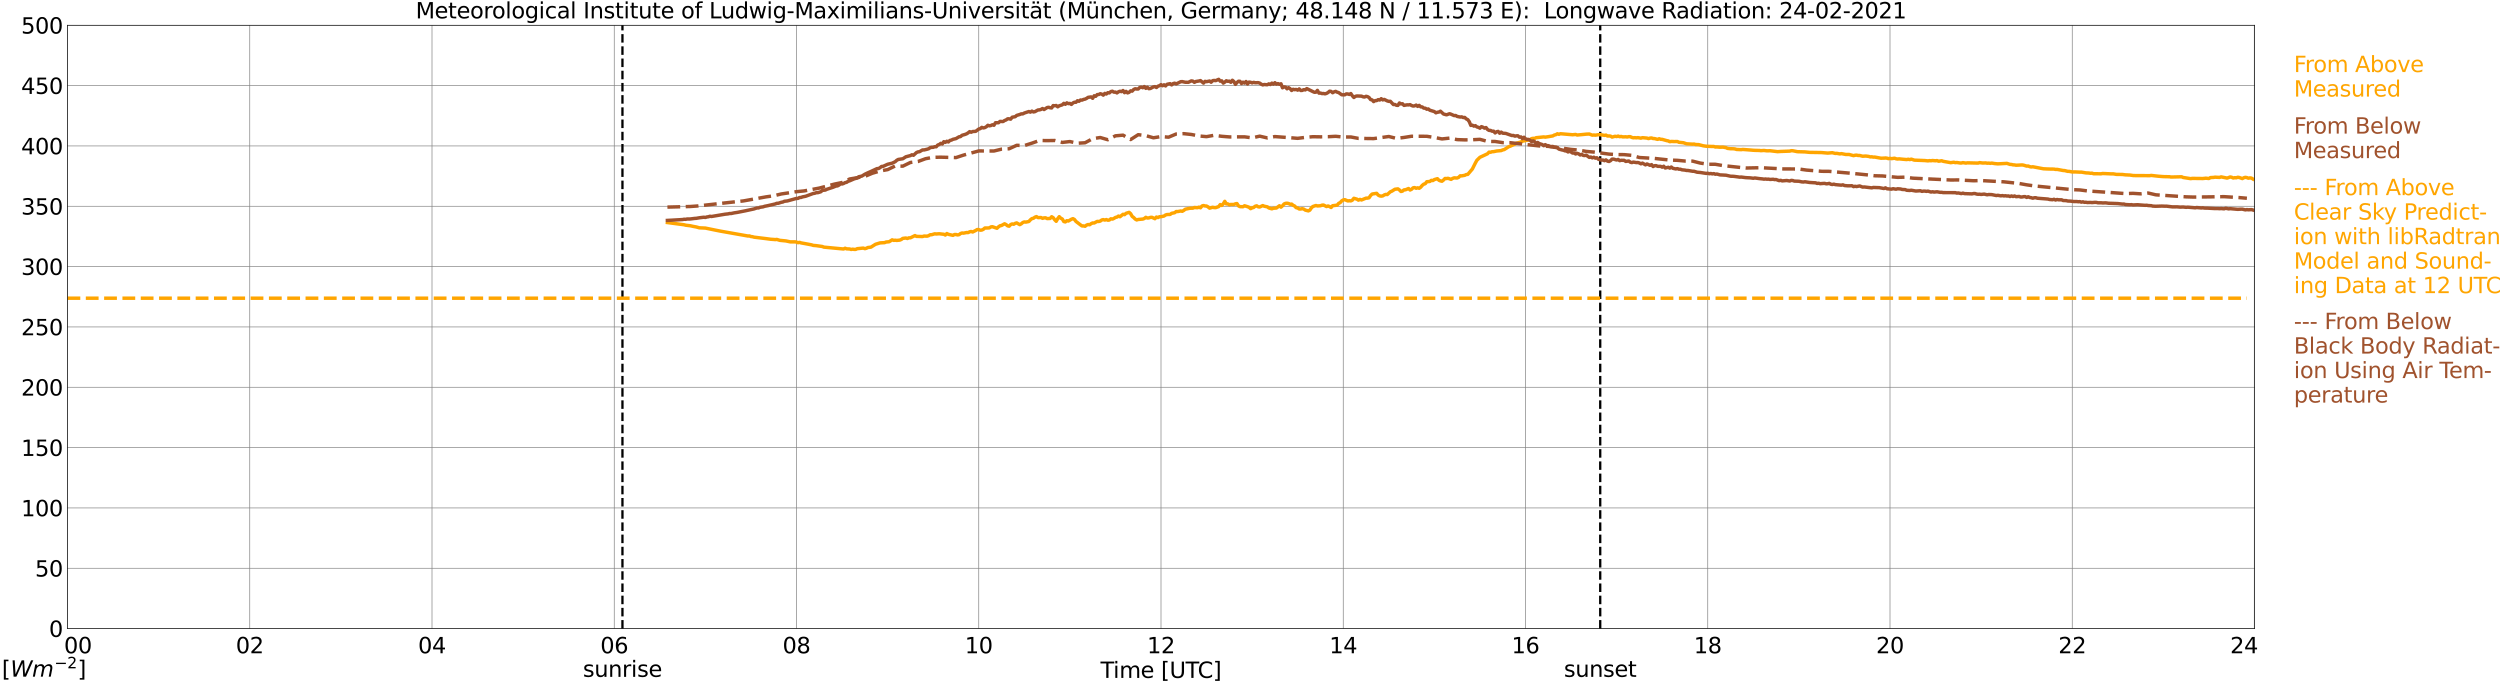 <?xml version="1.0" encoding="utf-8" standalone="no"?>
<!DOCTYPE svg PUBLIC "-//W3C//DTD SVG 1.1//EN"
  "http://www.w3.org/Graphics/SVG/1.1/DTD/svg11.dtd">
<svg xmlns:xlink="http://www.w3.org/1999/xlink" width="1085.4pt" height="296.64pt" viewBox="0 0 1085.4 296.64" xmlns="http://www.w3.org/2000/svg" version="1.1">
 <defs>
  <style type="text/css">*{stroke-linejoin: round; stroke-linecap: butt}</style>
 </defs>
 <g id="figure_1">
  <g id="patch_1">
   <path d="M 0 296.64 
L 1085.4 296.64 
L 1085.4 0 
L 0 0 
z
" style="fill: #ffffff"/>
  </g>
  <g id="axes_1">
   <g id="patch_2">
    <path d="M 29.306 272.909 
L 978.814 272.909 
L 978.814 10.976 
L 29.306 10.976 
z
" style="fill: #ffffff"/>
   </g>
   <g id="patch_3">
    <path d="M 978.814 272.909 
L 978.814 272.909 
L 978.814 10.976 
L 978.814 10.976 
z
" clip-path="url(#peb9724fe37)" style="fill: #d3d3d3; opacity: 0.25; stroke: #d3d3d3; stroke-linejoin: miter"/>
   </g>
   <g id="matplotlib.axis_1">
    <g id="xtick_1">
     <g id="line2d_1">
      <path d="M 29.306 272.909 
L 29.306 10.976 
" clip-path="url(#peb9724fe37)" style="fill: none; stroke: #808080; stroke-width: 0.3; stroke-linecap: square"/>
     </g>
     <g id="line2d_2"/>
     <g id="text_1">
      <!--    00 -->
      <g transform="translate(18.733 283.627) scale(0.095 -0.095)">
       <defs>
        <path id="DejaVuSans-20" transform="scale(0.016)"/>
        <path id="DejaVuSans-30" d="M 2034 4250 
Q 1547 4250 1301 3770 
Q 1056 3291 1056 2328 
Q 1056 1369 1301 889 
Q 1547 409 2034 409 
Q 2525 409 2770 889 
Q 3016 1369 3016 2328 
Q 3016 3291 2770 3770 
Q 2525 4250 2034 4250 
z
M 2034 4750 
Q 2819 4750 3233 4129 
Q 3647 3509 3647 2328 
Q 3647 1150 3233 529 
Q 2819 -91 2034 -91 
Q 1250 -91 836 529 
Q 422 1150 422 2328 
Q 422 3509 836 4129 
Q 1250 4750 2034 4750 
z
" transform="scale(0.016)"/>
       </defs>
       <use xlink:href="#DejaVuSans-20"/>
       <use xlink:href="#DejaVuSans-20" transform="translate(31.787 0)"/>
       <use xlink:href="#DejaVuSans-20" transform="translate(63.574 0)"/>
       <use xlink:href="#DejaVuSans-30" transform="translate(95.361 0)"/>
       <use xlink:href="#DejaVuSans-30" transform="translate(158.984 0)"/>
      </g>
     </g>
    </g>
    <g id="xtick_2">
     <g id="line2d_3">
      <path d="M 108.431 272.909 
L 108.431 10.976 
" clip-path="url(#peb9724fe37)" style="fill: none; stroke: #808080; stroke-width: 0.3; stroke-linecap: square"/>
     </g>
     <g id="line2d_4"/>
     <g id="text_2">
      <!-- 02 -->
      <g transform="translate(102.387 283.627) scale(0.095 -0.095)">
       <defs>
        <path id="DejaVuSans-32" d="M 1228 531 
L 3431 531 
L 3431 0 
L 469 0 
L 469 531 
Q 828 903 1448 1529 
Q 2069 2156 2228 2338 
Q 2531 2678 2651 2914 
Q 2772 3150 2772 3378 
Q 2772 3750 2511 3984 
Q 2250 4219 1831 4219 
Q 1534 4219 1204 4116 
Q 875 4013 500 3803 
L 500 4441 
Q 881 4594 1212 4672 
Q 1544 4750 1819 4750 
Q 2544 4750 2975 4387 
Q 3406 4025 3406 3419 
Q 3406 3131 3298 2873 
Q 3191 2616 2906 2266 
Q 2828 2175 2409 1742 
Q 1991 1309 1228 531 
z
" transform="scale(0.016)"/>
       </defs>
       <use xlink:href="#DejaVuSans-30"/>
       <use xlink:href="#DejaVuSans-32" transform="translate(63.623 0)"/>
      </g>
     </g>
    </g>
    <g id="xtick_3">
     <g id="line2d_5">
      <path d="M 187.557 272.909 
L 187.557 10.976 
" clip-path="url(#peb9724fe37)" style="fill: none; stroke: #808080; stroke-width: 0.3; stroke-linecap: square"/>
     </g>
     <g id="line2d_6"/>
     <g id="text_3">
      <!-- 04 -->
      <g transform="translate(181.513 283.627) scale(0.095 -0.095)">
       <defs>
        <path id="DejaVuSans-34" d="M 2419 4116 
L 825 1625 
L 2419 1625 
L 2419 4116 
z
M 2253 4666 
L 3047 4666 
L 3047 1625 
L 3713 1625 
L 3713 1100 
L 3047 1100 
L 3047 0 
L 2419 0 
L 2419 1100 
L 313 1100 
L 313 1709 
L 2253 4666 
z
" transform="scale(0.016)"/>
       </defs>
       <use xlink:href="#DejaVuSans-30"/>
       <use xlink:href="#DejaVuSans-34" transform="translate(63.623 0)"/>
      </g>
     </g>
    </g>
    <g id="xtick_4">
     <g id="line2d_7">
      <path d="M 266.683 272.909 
L 266.683 10.976 
" clip-path="url(#peb9724fe37)" style="fill: none; stroke: #808080; stroke-width: 0.3; stroke-linecap: square"/>
     </g>
     <g id="line2d_8"/>
     <g id="text_4">
      <!-- 06 -->
      <g transform="translate(260.638 283.627) scale(0.095 -0.095)">
       <defs>
        <path id="DejaVuSans-36" d="M 2113 2584 
Q 1688 2584 1439 2293 
Q 1191 2003 1191 1497 
Q 1191 994 1439 701 
Q 1688 409 2113 409 
Q 2538 409 2786 701 
Q 3034 994 3034 1497 
Q 3034 2003 2786 2293 
Q 2538 2584 2113 2584 
z
M 3366 4563 
L 3366 3988 
Q 3128 4100 2886 4159 
Q 2644 4219 2406 4219 
Q 1781 4219 1451 3797 
Q 1122 3375 1075 2522 
Q 1259 2794 1537 2939 
Q 1816 3084 2150 3084 
Q 2853 3084 3261 2657 
Q 3669 2231 3669 1497 
Q 3669 778 3244 343 
Q 2819 -91 2113 -91 
Q 1303 -91 875 529 
Q 447 1150 447 2328 
Q 447 3434 972 4092 
Q 1497 4750 2381 4750 
Q 2619 4750 2861 4703 
Q 3103 4656 3366 4563 
z
" transform="scale(0.016)"/>
       </defs>
       <use xlink:href="#DejaVuSans-30"/>
       <use xlink:href="#DejaVuSans-36" transform="translate(63.623 0)"/>
      </g>
     </g>
    </g>
    <g id="xtick_5">
     <g id="line2d_9">
      <path d="M 345.808 272.909 
L 345.808 10.976 
" clip-path="url(#peb9724fe37)" style="fill: none; stroke: #808080; stroke-width: 0.3; stroke-linecap: square"/>
     </g>
     <g id="line2d_10"/>
     <g id="text_5">
      <!-- 08 -->
      <g transform="translate(339.764 283.627) scale(0.095 -0.095)">
       <defs>
        <path id="DejaVuSans-38" d="M 2034 2216 
Q 1584 2216 1326 1975 
Q 1069 1734 1069 1313 
Q 1069 891 1326 650 
Q 1584 409 2034 409 
Q 2484 409 2743 651 
Q 3003 894 3003 1313 
Q 3003 1734 2745 1975 
Q 2488 2216 2034 2216 
z
M 1403 2484 
Q 997 2584 770 2862 
Q 544 3141 544 3541 
Q 544 4100 942 4425 
Q 1341 4750 2034 4750 
Q 2731 4750 3128 4425 
Q 3525 4100 3525 3541 
Q 3525 3141 3298 2862 
Q 3072 2584 2669 2484 
Q 3125 2378 3379 2068 
Q 3634 1759 3634 1313 
Q 3634 634 3220 271 
Q 2806 -91 2034 -91 
Q 1263 -91 848 271 
Q 434 634 434 1313 
Q 434 1759 690 2068 
Q 947 2378 1403 2484 
z
M 1172 3481 
Q 1172 3119 1398 2916 
Q 1625 2713 2034 2713 
Q 2441 2713 2670 2916 
Q 2900 3119 2900 3481 
Q 2900 3844 2670 4047 
Q 2441 4250 2034 4250 
Q 1625 4250 1398 4047 
Q 1172 3844 1172 3481 
z
" transform="scale(0.016)"/>
       </defs>
       <use xlink:href="#DejaVuSans-30"/>
       <use xlink:href="#DejaVuSans-38" transform="translate(63.623 0)"/>
      </g>
     </g>
    </g>
    <g id="xtick_6">
     <g id="line2d_11">
      <path d="M 424.934 272.909 
L 424.934 10.976 
" clip-path="url(#peb9724fe37)" style="fill: none; stroke: #808080; stroke-width: 0.3; stroke-linecap: square"/>
     </g>
     <g id="line2d_12"/>
     <g id="text_6">
      <!-- 10 -->
      <g transform="translate(418.89 283.627) scale(0.095 -0.095)">
       <defs>
        <path id="DejaVuSans-31" d="M 794 531 
L 1825 531 
L 1825 4091 
L 703 3866 
L 703 4441 
L 1819 4666 
L 2450 4666 
L 2450 531 
L 3481 531 
L 3481 0 
L 794 0 
L 794 531 
z
" transform="scale(0.016)"/>
       </defs>
       <use xlink:href="#DejaVuSans-31"/>
       <use xlink:href="#DejaVuSans-30" transform="translate(63.623 0)"/>
      </g>
     </g>
    </g>
    <g id="xtick_7">
     <g id="line2d_13">
      <path d="M 504.06 272.909 
L 504.06 10.976 
" clip-path="url(#peb9724fe37)" style="fill: none; stroke: #808080; stroke-width: 0.3; stroke-linecap: square"/>
     </g>
     <g id="line2d_14"/>
     <g id="text_7">
      <!-- 12 -->
      <g transform="translate(498.015 283.627) scale(0.095 -0.095)">
       <use xlink:href="#DejaVuSans-31"/>
       <use xlink:href="#DejaVuSans-32" transform="translate(63.623 0)"/>
      </g>
     </g>
    </g>
    <g id="xtick_8">
     <g id="line2d_15">
      <path d="M 583.185 272.909 
L 583.185 10.976 
" clip-path="url(#peb9724fe37)" style="fill: none; stroke: #808080; stroke-width: 0.3; stroke-linecap: square"/>
     </g>
     <g id="line2d_16"/>
     <g id="text_8">
      <!-- 14 -->
      <g transform="translate(577.141 283.627) scale(0.095 -0.095)">
       <use xlink:href="#DejaVuSans-31"/>
       <use xlink:href="#DejaVuSans-34" transform="translate(63.623 0)"/>
      </g>
     </g>
    </g>
    <g id="xtick_9">
     <g id="line2d_17">
      <path d="M 662.311 272.909 
L 662.311 10.976 
" clip-path="url(#peb9724fe37)" style="fill: none; stroke: #808080; stroke-width: 0.3; stroke-linecap: square"/>
     </g>
     <g id="line2d_18"/>
     <g id="text_9">
      <!-- 16 -->
      <g transform="translate(656.267 283.627) scale(0.095 -0.095)">
       <use xlink:href="#DejaVuSans-31"/>
       <use xlink:href="#DejaVuSans-36" transform="translate(63.623 0)"/>
      </g>
     </g>
    </g>
    <g id="xtick_10">
     <g id="line2d_19">
      <path d="M 741.437 272.909 
L 741.437 10.976 
" clip-path="url(#peb9724fe37)" style="fill: none; stroke: #808080; stroke-width: 0.3; stroke-linecap: square"/>
     </g>
     <g id="line2d_20"/>
     <g id="text_10">
      <!-- 18 -->
      <g transform="translate(735.392 283.627) scale(0.095 -0.095)">
       <use xlink:href="#DejaVuSans-31"/>
       <use xlink:href="#DejaVuSans-38" transform="translate(63.623 0)"/>
      </g>
     </g>
    </g>
    <g id="xtick_11">
     <g id="line2d_21">
      <path d="M 820.562 272.909 
L 820.562 10.976 
" clip-path="url(#peb9724fe37)" style="fill: none; stroke: #808080; stroke-width: 0.3; stroke-linecap: square"/>
     </g>
     <g id="line2d_22"/>
     <g id="text_11">
      <!-- 20 -->
      <g transform="translate(814.518 283.627) scale(0.095 -0.095)">
       <use xlink:href="#DejaVuSans-32"/>
       <use xlink:href="#DejaVuSans-30" transform="translate(63.623 0)"/>
      </g>
     </g>
    </g>
    <g id="xtick_12">
     <g id="line2d_23">
      <path d="M 899.688 272.909 
L 899.688 10.976 
" clip-path="url(#peb9724fe37)" style="fill: none; stroke: #808080; stroke-width: 0.3; stroke-linecap: square"/>
     </g>
     <g id="line2d_24"/>
     <g id="text_12">
      <!-- 22 -->
      <g transform="translate(893.644 283.627) scale(0.095 -0.095)">
       <use xlink:href="#DejaVuSans-32"/>
       <use xlink:href="#DejaVuSans-32" transform="translate(63.623 0)"/>
      </g>
     </g>
    </g>
    <g id="xtick_13">
     <g id="line2d_25">
      <path d="M 978.814 272.909 
L 978.814 10.976 
" clip-path="url(#peb9724fe37)" style="fill: none; stroke: #808080; stroke-width: 0.3; stroke-linecap: square"/>
     </g>
     <g id="line2d_26"/>
     <g id="text_13">
      <!-- 24    -->
      <g transform="translate(968.241 283.627) scale(0.095 -0.095)">
       <use xlink:href="#DejaVuSans-32"/>
       <use xlink:href="#DejaVuSans-34" transform="translate(63.623 0)"/>
       <use xlink:href="#DejaVuSans-20" transform="translate(127.246 0)"/>
       <use xlink:href="#DejaVuSans-20" transform="translate(159.033 0)"/>
       <use xlink:href="#DejaVuSans-20" transform="translate(190.82 0)"/>
      </g>
     </g>
    </g>
    <g id="text_14">
     <!-- Time [UTC] -->
     <g transform="translate(477.806 294.322) scale(0.095 -0.095)">
      <defs>
       <path id="DejaVuSans-54" d="M -19 4666 
L 3928 4666 
L 3928 4134 
L 2272 4134 
L 2272 0 
L 1638 0 
L 1638 4134 
L -19 4134 
L -19 4666 
z
" transform="scale(0.016)"/>
       <path id="DejaVuSans-69" d="M 603 3500 
L 1178 3500 
L 1178 0 
L 603 0 
L 603 3500 
z
M 603 4863 
L 1178 4863 
L 1178 4134 
L 603 4134 
L 603 4863 
z
" transform="scale(0.016)"/>
       <path id="DejaVuSans-6d" d="M 3328 2828 
Q 3544 3216 3844 3400 
Q 4144 3584 4550 3584 
Q 5097 3584 5394 3201 
Q 5691 2819 5691 2113 
L 5691 0 
L 5113 0 
L 5113 2094 
Q 5113 2597 4934 2840 
Q 4756 3084 4391 3084 
Q 3944 3084 3684 2787 
Q 3425 2491 3425 1978 
L 3425 0 
L 2847 0 
L 2847 2094 
Q 2847 2600 2669 2842 
Q 2491 3084 2119 3084 
Q 1678 3084 1418 2786 
Q 1159 2488 1159 1978 
L 1159 0 
L 581 0 
L 581 3500 
L 1159 3500 
L 1159 2956 
Q 1356 3278 1631 3431 
Q 1906 3584 2284 3584 
Q 2666 3584 2933 3390 
Q 3200 3197 3328 2828 
z
" transform="scale(0.016)"/>
       <path id="DejaVuSans-65" d="M 3597 1894 
L 3597 1613 
L 953 1613 
Q 991 1019 1311 708 
Q 1631 397 2203 397 
Q 2534 397 2845 478 
Q 3156 559 3463 722 
L 3463 178 
Q 3153 47 2828 -22 
Q 2503 -91 2169 -91 
Q 1331 -91 842 396 
Q 353 884 353 1716 
Q 353 2575 817 3079 
Q 1281 3584 2069 3584 
Q 2775 3584 3186 3129 
Q 3597 2675 3597 1894 
z
M 3022 2063 
Q 3016 2534 2758 2815 
Q 2500 3097 2075 3097 
Q 1594 3097 1305 2825 
Q 1016 2553 972 2059 
L 3022 2063 
z
" transform="scale(0.016)"/>
       <path id="DejaVuSans-5b" d="M 550 4863 
L 1875 4863 
L 1875 4416 
L 1125 4416 
L 1125 -397 
L 1875 -397 
L 1875 -844 
L 550 -844 
L 550 4863 
z
" transform="scale(0.016)"/>
       <path id="DejaVuSans-55" d="M 556 4666 
L 1191 4666 
L 1191 1831 
Q 1191 1081 1462 751 
Q 1734 422 2344 422 
Q 2950 422 3222 751 
Q 3494 1081 3494 1831 
L 3494 4666 
L 4128 4666 
L 4128 1753 
Q 4128 841 3676 375 
Q 3225 -91 2344 -91 
Q 1459 -91 1007 375 
Q 556 841 556 1753 
L 556 4666 
z
" transform="scale(0.016)"/>
       <path id="DejaVuSans-43" d="M 4122 4306 
L 4122 3641 
Q 3803 3938 3442 4084 
Q 3081 4231 2675 4231 
Q 1875 4231 1450 3742 
Q 1025 3253 1025 2328 
Q 1025 1406 1450 917 
Q 1875 428 2675 428 
Q 3081 428 3442 575 
Q 3803 722 4122 1019 
L 4122 359 
Q 3791 134 3420 21 
Q 3050 -91 2638 -91 
Q 1578 -91 968 557 
Q 359 1206 359 2328 
Q 359 3453 968 4101 
Q 1578 4750 2638 4750 
Q 3056 4750 3426 4639 
Q 3797 4528 4122 4306 
z
" transform="scale(0.016)"/>
       <path id="DejaVuSans-5d" d="M 1947 4863 
L 1947 -844 
L 622 -844 
L 622 -397 
L 1369 -397 
L 1369 4416 
L 622 4416 
L 622 4863 
L 1947 4863 
z
" transform="scale(0.016)"/>
      </defs>
      <use xlink:href="#DejaVuSans-54"/>
      <use xlink:href="#DejaVuSans-69" transform="translate(57.959 0)"/>
      <use xlink:href="#DejaVuSans-6d" transform="translate(85.742 0)"/>
      <use xlink:href="#DejaVuSans-65" transform="translate(183.154 0)"/>
      <use xlink:href="#DejaVuSans-20" transform="translate(244.678 0)"/>
      <use xlink:href="#DejaVuSans-5b" transform="translate(276.465 0)"/>
      <use xlink:href="#DejaVuSans-55" transform="translate(315.479 0)"/>
      <use xlink:href="#DejaVuSans-54" transform="translate(388.672 0)"/>
      <use xlink:href="#DejaVuSans-43" transform="translate(443.881 0)"/>
      <use xlink:href="#DejaVuSans-5d" transform="translate(513.705 0)"/>
     </g>
    </g>
   </g>
   <g id="matplotlib.axis_2">
    <g id="ytick_1">
     <g id="line2d_27">
      <path d="M 29.306 272.909 
L 978.814 272.909 
" clip-path="url(#peb9724fe37)" style="fill: none; stroke: #808080; stroke-width: 0.3; stroke-linecap: square"/>
     </g>
     <g id="line2d_28"/>
     <g id="text_15">
      <!-- 0 -->
      <g transform="translate(21.261 276.518) scale(0.095 -0.095)">
       <use xlink:href="#DejaVuSans-30"/>
      </g>
     </g>
    </g>
    <g id="ytick_2">
     <g id="line2d_29">
      <path d="M 29.306 246.715 
L 978.814 246.715 
" clip-path="url(#peb9724fe37)" style="fill: none; stroke: #808080; stroke-width: 0.3; stroke-linecap: square"/>
     </g>
     <g id="line2d_30"/>
     <g id="text_16">
      <!-- 50 -->
      <g transform="translate(15.217 250.325) scale(0.095 -0.095)">
       <defs>
        <path id="DejaVuSans-35" d="M 691 4666 
L 3169 4666 
L 3169 4134 
L 1269 4134 
L 1269 2991 
Q 1406 3038 1543 3061 
Q 1681 3084 1819 3084 
Q 2600 3084 3056 2656 
Q 3513 2228 3513 1497 
Q 3513 744 3044 326 
Q 2575 -91 1722 -91 
Q 1428 -91 1123 -41 
Q 819 9 494 109 
L 494 744 
Q 775 591 1075 516 
Q 1375 441 1709 441 
Q 2250 441 2565 725 
Q 2881 1009 2881 1497 
Q 2881 1984 2565 2268 
Q 2250 2553 1709 2553 
Q 1456 2553 1204 2497 
Q 953 2441 691 2322 
L 691 4666 
z
" transform="scale(0.016)"/>
       </defs>
       <use xlink:href="#DejaVuSans-35"/>
       <use xlink:href="#DejaVuSans-30" transform="translate(63.623 0)"/>
      </g>
     </g>
    </g>
    <g id="ytick_3">
     <g id="line2d_31">
      <path d="M 29.306 220.522 
L 978.814 220.522 
" clip-path="url(#peb9724fe37)" style="fill: none; stroke: #808080; stroke-width: 0.3; stroke-linecap: square"/>
     </g>
     <g id="line2d_32"/>
     <g id="text_17">
      <!-- 100 -->
      <g transform="translate(9.173 224.131) scale(0.095 -0.095)">
       <use xlink:href="#DejaVuSans-31"/>
       <use xlink:href="#DejaVuSans-30" transform="translate(63.623 0)"/>
       <use xlink:href="#DejaVuSans-30" transform="translate(127.246 0)"/>
      </g>
     </g>
    </g>
    <g id="ytick_4">
     <g id="line2d_33">
      <path d="M 29.306 194.329 
L 978.814 194.329 
" clip-path="url(#peb9724fe37)" style="fill: none; stroke: #808080; stroke-width: 0.3; stroke-linecap: square"/>
     </g>
     <g id="line2d_34"/>
     <g id="text_18">
      <!-- 150 -->
      <g transform="translate(9.173 197.938) scale(0.095 -0.095)">
       <use xlink:href="#DejaVuSans-31"/>
       <use xlink:href="#DejaVuSans-35" transform="translate(63.623 0)"/>
       <use xlink:href="#DejaVuSans-30" transform="translate(127.246 0)"/>
      </g>
     </g>
    </g>
    <g id="ytick_5">
     <g id="line2d_35">
      <path d="M 29.306 168.136 
L 978.814 168.136 
" clip-path="url(#peb9724fe37)" style="fill: none; stroke: #808080; stroke-width: 0.3; stroke-linecap: square"/>
     </g>
     <g id="line2d_36"/>
     <g id="text_19">
      <!-- 200 -->
      <g transform="translate(9.173 171.745) scale(0.095 -0.095)">
       <use xlink:href="#DejaVuSans-32"/>
       <use xlink:href="#DejaVuSans-30" transform="translate(63.623 0)"/>
       <use xlink:href="#DejaVuSans-30" transform="translate(127.246 0)"/>
      </g>
     </g>
    </g>
    <g id="ytick_6">
     <g id="line2d_37">
      <path d="M 29.306 141.942 
L 978.814 141.942 
" clip-path="url(#peb9724fe37)" style="fill: none; stroke: #808080; stroke-width: 0.3; stroke-linecap: square"/>
     </g>
     <g id="line2d_38"/>
     <g id="text_20">
      <!-- 250 -->
      <g transform="translate(9.173 145.551) scale(0.095 -0.095)">
       <use xlink:href="#DejaVuSans-32"/>
       <use xlink:href="#DejaVuSans-35" transform="translate(63.623 0)"/>
       <use xlink:href="#DejaVuSans-30" transform="translate(127.246 0)"/>
      </g>
     </g>
    </g>
    <g id="ytick_7">
     <g id="line2d_39">
      <path d="M 29.306 115.749 
L 978.814 115.749 
" clip-path="url(#peb9724fe37)" style="fill: none; stroke: #808080; stroke-width: 0.3; stroke-linecap: square"/>
     </g>
     <g id="line2d_40"/>
     <g id="text_21">
      <!-- 300 -->
      <g transform="translate(9.173 119.358) scale(0.095 -0.095)">
       <defs>
        <path id="DejaVuSans-33" d="M 2597 2516 
Q 3050 2419 3304 2112 
Q 3559 1806 3559 1356 
Q 3559 666 3084 287 
Q 2609 -91 1734 -91 
Q 1441 -91 1130 -33 
Q 819 25 488 141 
L 488 750 
Q 750 597 1062 519 
Q 1375 441 1716 441 
Q 2309 441 2620 675 
Q 2931 909 2931 1356 
Q 2931 1769 2642 2001 
Q 2353 2234 1838 2234 
L 1294 2234 
L 1294 2753 
L 1863 2753 
Q 2328 2753 2575 2939 
Q 2822 3125 2822 3475 
Q 2822 3834 2567 4026 
Q 2313 4219 1838 4219 
Q 1578 4219 1281 4162 
Q 984 4106 628 3988 
L 628 4550 
Q 988 4650 1302 4700 
Q 1616 4750 1894 4750 
Q 2613 4750 3031 4423 
Q 3450 4097 3450 3541 
Q 3450 3153 3228 2886 
Q 3006 2619 2597 2516 
z
" transform="scale(0.016)"/>
       </defs>
       <use xlink:href="#DejaVuSans-33"/>
       <use xlink:href="#DejaVuSans-30" transform="translate(63.623 0)"/>
       <use xlink:href="#DejaVuSans-30" transform="translate(127.246 0)"/>
      </g>
     </g>
    </g>
    <g id="ytick_8">
     <g id="line2d_41">
      <path d="M 29.306 89.556 
L 978.814 89.556 
" clip-path="url(#peb9724fe37)" style="fill: none; stroke: #808080; stroke-width: 0.3; stroke-linecap: square"/>
     </g>
     <g id="line2d_42"/>
     <g id="text_22">
      <!-- 350 -->
      <g transform="translate(9.173 93.165) scale(0.095 -0.095)">
       <use xlink:href="#DejaVuSans-33"/>
       <use xlink:href="#DejaVuSans-35" transform="translate(63.623 0)"/>
       <use xlink:href="#DejaVuSans-30" transform="translate(127.246 0)"/>
      </g>
     </g>
    </g>
    <g id="ytick_9">
     <g id="line2d_43">
      <path d="M 29.306 63.362 
L 978.814 63.362 
" clip-path="url(#peb9724fe37)" style="fill: none; stroke: #808080; stroke-width: 0.3; stroke-linecap: square"/>
     </g>
     <g id="line2d_44"/>
     <g id="text_23">
      <!-- 400 -->
      <g transform="translate(9.173 66.972) scale(0.095 -0.095)">
       <use xlink:href="#DejaVuSans-34"/>
       <use xlink:href="#DejaVuSans-30" transform="translate(63.623 0)"/>
       <use xlink:href="#DejaVuSans-30" transform="translate(127.246 0)"/>
      </g>
     </g>
    </g>
    <g id="ytick_10">
     <g id="line2d_45">
      <path d="M 29.306 37.169 
L 978.814 37.169 
" clip-path="url(#peb9724fe37)" style="fill: none; stroke: #808080; stroke-width: 0.3; stroke-linecap: square"/>
     </g>
     <g id="line2d_46"/>
     <g id="text_24">
      <!-- 450 -->
      <g transform="translate(9.173 40.778) scale(0.095 -0.095)">
       <use xlink:href="#DejaVuSans-34"/>
       <use xlink:href="#DejaVuSans-35" transform="translate(63.623 0)"/>
       <use xlink:href="#DejaVuSans-30" transform="translate(127.246 0)"/>
      </g>
     </g>
    </g>
    <g id="ytick_11">
     <g id="line2d_47">
      <path d="M 29.306 10.976 
L 978.814 10.976 
" clip-path="url(#peb9724fe37)" style="fill: none; stroke: #808080; stroke-width: 0.3; stroke-linecap: square"/>
     </g>
     <g id="line2d_48"/>
     <g id="text_25">
      <!-- 500 -->
      <g transform="translate(9.173 14.585) scale(0.095 -0.095)">
       <use xlink:href="#DejaVuSans-35"/>
       <use xlink:href="#DejaVuSans-30" transform="translate(63.623 0)"/>
       <use xlink:href="#DejaVuSans-30" transform="translate(127.246 0)"/>
      </g>
     </g>
    </g>
   </g>
   <g id="line2d_49">
    <path d="M 270.243 272.909 
L 270.243 10.976 
" clip-path="url(#peb9724fe37)" style="fill: none; stroke-dasharray: 3.7,1.6; stroke-dashoffset: 0; stroke: #000000"/>
   </g>
   <g id="line2d_50">
    <path d="M 694.753 272.909 
L 694.753 10.976 
" clip-path="url(#peb9724fe37)" style="fill: none; stroke-dasharray: 3.7,1.6; stroke-dashoffset: 0; stroke: #000000"/>
   </g>
   <g id="line2d_51">
    <path d="M 289.761 96.628 
L 297.014 97.586 
L 297.674 97.77 
L 299.652 98.006 
L 300.971 98.294 
L 302.289 98.535 
L 303.608 98.907 
L 306.246 99.022 
L 310.202 99.834 
L 312.839 100.358 
L 324.708 102.464 
L 325.368 102.432 
L 326.027 102.699 
L 326.686 102.762 
L 327.346 102.961 
L 332.621 103.606 
L 334.599 103.873 
L 335.918 103.962 
L 336.577 104.025 
L 337.236 103.941 
L 338.555 104.344 
L 341.193 104.601 
L 343.171 105.02 
L 344.49 105.015 
L 345.149 104.999 
L 345.808 105.109 
L 346.468 105.376 
L 347.127 105.214 
L 347.787 105.455 
L 349.105 105.691 
L 351.083 106.057 
L 352.402 106.319 
L 353.062 106.539 
L 354.38 106.649 
L 357.018 107.021 
L 357.677 107.294 
L 366.249 108.106 
L 366.909 107.77 
L 367.568 108.043 
L 368.887 108.095 
L 369.546 108.31 
L 370.206 108.179 
L 370.865 108.284 
L 371.524 108.268 
L 372.184 107.97 
L 374.821 107.708 
L 375.481 107.964 
L 376.14 107.791 
L 376.799 107.461 
L 378.118 107.309 
L 380.096 106.063 
L 382.074 105.455 
L 384.053 105.345 
L 384.712 105.073 
L 386.031 104.957 
L 387.349 104.124 
L 388.009 104.365 
L 388.668 104.292 
L 389.328 104.381 
L 390.646 104.25 
L 391.306 103.972 
L 391.965 103.496 
L 393.284 103.339 
L 393.943 103.548 
L 394.603 103.26 
L 395.262 103.26 
L 397.24 102.28 
L 397.899 102.626 
L 400.537 102.699 
L 401.196 102.485 
L 402.515 102.532 
L 403.175 102.327 
L 403.834 101.914 
L 404.493 101.908 
L 405.812 101.51 
L 406.471 101.589 
L 407.79 101.489 
L 409.109 101.646 
L 409.768 101.704 
L 410.428 102.045 
L 411.087 101.395 
L 411.746 101.736 
L 413.725 102.181 
L 414.384 101.825 
L 415.043 101.809 
L 415.703 101.997 
L 416.362 101.893 
L 417.022 101.395 
L 417.681 101.159 
L 418.34 101.222 
L 419.659 100.955 
L 420.318 100.986 
L 420.978 100.646 
L 421.637 100.504 
L 422.297 100.724 
L 423.615 100.064 
L 424.275 99.64 
L 424.934 99.692 
L 425.593 99.949 
L 426.253 99.876 
L 426.912 99.572 
L 427.572 99.001 
L 428.89 98.975 
L 429.55 98.938 
L 430.209 98.514 
L 430.869 98.43 
L 432.847 99.111 
L 433.506 98.488 
L 434.165 98.027 
L 434.825 97.89 
L 436.144 97.162 
L 436.803 97.503 
L 437.462 98.053 
L 438.122 98.21 
L 438.781 97.503 
L 439.44 97.22 
L 440.1 97.366 
L 440.759 96.968 
L 441.419 96.78 
L 442.737 97.534 
L 443.397 97.173 
L 444.056 96.607 
L 444.716 96.355 
L 445.375 96.429 
L 446.694 96.167 
L 447.353 95.433 
L 448.012 94.91 
L 448.672 94.763 
L 449.331 94.286 
L 449.991 94.045 
L 450.65 94.485 
L 451.969 94.433 
L 452.628 94.794 
L 453.287 94.59 
L 453.947 94.564 
L 454.606 94.904 
L 455.925 94.852 
L 456.584 94.103 
L 457.244 94.501 
L 457.903 95.402 
L 458.563 96.078 
L 459.222 94.925 
L 459.881 94.071 
L 460.541 94.742 
L 461.2 95.067 
L 461.859 96.177 
L 462.519 96.355 
L 463.178 95.811 
L 463.838 95.963 
L 465.156 95.192 
L 465.816 94.936 
L 466.475 95.276 
L 467.134 96.13 
L 469.113 97.644 
L 469.772 98.11 
L 470.431 98.089 
L 471.091 98.241 
L 471.75 97.728 
L 472.409 97.476 
L 473.069 97.581 
L 473.728 97.11 
L 474.388 96.79 
L 475.047 96.827 
L 476.366 96.12 
L 477.025 96.162 
L 477.685 95.994 
L 478.344 95.512 
L 479.003 95.339 
L 479.663 95.564 
L 480.322 95.323 
L 480.981 95.617 
L 481.641 95.528 
L 482.3 94.988 
L 482.96 95.135 
L 483.619 94.831 
L 484.278 94.401 
L 484.938 94.255 
L 485.597 93.804 
L 486.256 94.098 
L 487.575 93.029 
L 488.235 93.196 
L 488.894 92.61 
L 490.213 92.196 
L 490.872 92.772 
L 491.532 93.935 
L 492.191 94.433 
L 492.85 95.109 
L 493.51 95.491 
L 494.169 95.287 
L 496.147 95.114 
L 496.807 94.873 
L 497.466 94.349 
L 498.125 94.663 
L 498.785 94.611 
L 499.444 94.38 
L 500.103 94.339 
L 501.422 94.957 
L 502.082 94.234 
L 502.741 94.459 
L 503.4 94.092 
L 504.06 94.087 
L 505.379 93.794 
L 506.038 93.338 
L 506.697 93.139 
L 508.016 93.102 
L 508.675 92.615 
L 509.994 92.353 
L 510.654 91.834 
L 511.313 91.855 
L 512.632 91.604 
L 513.291 91.735 
L 513.95 91.352 
L 514.61 90.829 
L 516.588 90.42 
L 517.907 90.378 
L 518.566 90.095 
L 519.885 90.184 
L 520.544 89.949 
L 521.204 90.216 
L 521.863 89.419 
L 522.522 89.231 
L 523.182 89.419 
L 523.841 89.451 
L 524.501 89.849 
L 525.16 90.378 
L 526.479 89.996 
L 527.138 90.137 
L 527.797 90.153 
L 529.116 89.697 
L 529.776 88.817 
L 530.435 89.199 
L 531.094 88.482 
L 531.754 87.413 
L 532.413 88.518 
L 533.073 88.518 
L 533.732 88.932 
L 534.391 88.754 
L 535.71 88.77 
L 536.369 88.487 
L 537.029 88.377 
L 537.688 89.383 
L 538.348 89.713 
L 539.666 89.765 
L 540.326 89.336 
L 541.644 89.739 
L 542.304 90.017 
L 542.963 90.588 
L 543.623 90.242 
L 544.282 90.074 
L 544.941 89.55 
L 545.601 89.362 
L 546.26 89.797 
L 546.919 89.875 
L 548.238 89.252 
L 548.898 89.535 
L 550.216 89.802 
L 550.876 90.284 
L 552.195 90.677 
L 552.854 90.41 
L 554.173 90.326 
L 555.491 89.33 
L 556.151 89.943 
L 556.81 89.362 
L 557.47 88.571 
L 558.129 88.283 
L 558.788 88.225 
L 559.448 88.345 
L 560.107 88.691 
L 560.766 88.592 
L 561.426 89.147 
L 562.085 89.451 
L 562.745 90.184 
L 563.404 90.294 
L 564.063 90.75 
L 564.723 90.745 
L 565.382 90.593 
L 566.042 90.771 
L 566.701 91.216 
L 568.02 91.562 
L 568.679 91.242 
L 569.338 90.258 
L 569.998 89.655 
L 571.317 89.215 
L 571.976 89.414 
L 573.295 89.325 
L 573.954 89.074 
L 574.613 89.016 
L 575.932 89.676 
L 576.592 89.425 
L 577.251 89.692 
L 577.91 90.079 
L 578.57 89.32 
L 580.548 89.068 
L 581.207 88.283 
L 581.867 87.963 
L 582.526 87.203 
L 583.185 86.821 
L 583.845 86.674 
L 585.164 87.24 
L 585.823 87.146 
L 586.482 87.23 
L 587.142 86.905 
L 587.801 86.088 
L 589.12 86.465 
L 589.779 86.9 
L 590.439 86.564 
L 591.098 86.821 
L 592.417 86.287 
L 593.076 86.025 
L 593.736 86.014 
L 594.395 85.862 
L 595.054 84.883 
L 595.714 84.244 
L 597.692 83.935 
L 598.351 84.699 
L 599.011 85.05 
L 599.67 85.155 
L 600.329 85.056 
L 600.989 84.637 
L 601.648 84.396 
L 602.307 84.474 
L 603.626 83.269 
L 604.286 82.997 
L 605.604 82.174 
L 606.923 82.001 
L 607.582 82.468 
L 608.242 83.133 
L 608.901 82.981 
L 609.561 82.426 
L 610.22 82.394 
L 611.539 81.839 
L 612.198 82.494 
L 612.858 82.169 
L 613.517 81.535 
L 614.176 81.43 
L 614.836 81.745 
L 615.495 81.53 
L 616.154 81.75 
L 616.814 81.273 
L 617.473 80.493 
L 618.133 79.948 
L 618.792 79.759 
L 619.451 78.895 
L 620.77 78.795 
L 621.429 78.303 
L 622.089 78.387 
L 622.748 77.962 
L 624.067 77.58 
L 624.726 78.261 
L 625.386 78.539 
L 626.045 78.685 
L 626.705 78.172 
L 627.364 77.486 
L 628.023 77.522 
L 628.683 77.412 
L 630.001 77.873 
L 630.661 77.46 
L 631.32 77.219 
L 632.639 77.287 
L 633.298 76.988 
L 633.958 76.333 
L 634.617 76.349 
L 635.936 76.113 
L 636.595 75.778 
L 637.255 75.71 
L 639.233 73.389 
L 640.552 70.759 
L 641.211 69.575 
L 642.53 68.292 
L 645.827 66.757 
L 646.486 66.05 
L 647.145 66.107 
L 647.805 65.866 
L 648.464 65.845 
L 649.783 65.563 
L 651.761 65.379 
L 652.42 65.086 
L 653.08 64.939 
L 655.058 63.682 
L 655.717 63.472 
L 657.036 62.833 
L 657.695 62.603 
L 658.355 62.184 
L 660.333 61.639 
L 660.992 61.277 
L 664.289 60.649 
L 664.949 60.182 
L 665.608 60.057 
L 666.267 60.093 
L 666.927 59.784 
L 668.246 59.648 
L 669.564 59.512 
L 670.224 59.439 
L 670.883 59.538 
L 672.202 59.344 
L 674.18 59.009 
L 674.839 58.621 
L 675.499 58.469 
L 676.158 58.076 
L 676.817 58.307 
L 677.477 58.061 
L 682.752 58.501 
L 684.071 58.375 
L 684.73 58.621 
L 686.708 58.443 
L 688.686 58.244 
L 690.005 58.181 
L 691.324 58.689 
L 691.983 58.606 
L 692.643 58.689 
L 693.961 58.485 
L 694.621 58.443 
L 696.599 58.768 
L 697.258 58.653 
L 697.918 59.067 
L 698.577 59.019 
L 699.236 59.093 
L 699.896 59.517 
L 701.215 59.156 
L 701.874 59.308 
L 702.533 59.077 
L 703.193 59.365 
L 703.852 59.234 
L 704.511 59.439 
L 705.83 59.391 
L 706.49 59.48 
L 707.149 59.323 
L 707.808 59.344 
L 708.468 59.664 
L 709.127 59.831 
L 709.786 59.763 
L 710.446 59.847 
L 711.105 59.758 
L 712.424 59.983 
L 713.083 59.774 
L 715.062 59.957 
L 715.721 60.188 
L 716.38 59.957 
L 717.04 59.9 
L 717.699 60.141 
L 718.358 60.167 
L 719.677 60.518 
L 720.337 60.235 
L 720.996 60.481 
L 721.655 60.502 
L 723.633 61.063 
L 724.293 61.183 
L 724.952 61.529 
L 725.612 61.403 
L 726.93 61.466 
L 728.249 61.434 
L 728.909 61.77 
L 730.887 61.969 
L 732.205 62.425 
L 734.843 62.587 
L 735.502 62.54 
L 736.162 62.739 
L 737.48 62.781 
L 739.459 63.299 
L 740.777 63.493 
L 743.415 63.603 
L 744.074 63.588 
L 744.734 63.834 
L 745.393 63.797 
L 746.712 63.923 
L 748.031 63.87 
L 749.349 64.101 
L 750.009 64.426 
L 751.327 64.572 
L 752.646 64.593 
L 753.306 64.682 
L 753.965 64.887 
L 755.943 64.976 
L 756.602 64.876 
L 759.899 65.128 
L 761.218 65.243 
L 762.537 65.301 
L 763.856 65.322 
L 764.515 65.416 
L 765.834 65.322 
L 767.153 65.489 
L 768.471 65.447 
L 771.768 65.845 
L 773.087 65.756 
L 777.043 65.61 
L 777.703 65.421 
L 778.362 65.453 
L 779.681 65.72 
L 780.34 65.856 
L 783.637 65.95 
L 785.615 66.149 
L 790.89 66.238 
L 793.528 66.469 
L 795.506 66.296 
L 796.825 66.621 
L 797.484 66.574 
L 798.803 66.83 
L 799.462 66.699 
L 801.44 67.077 
L 802.759 67.05 
L 804.737 67.579 
L 805.397 67.396 
L 806.056 67.354 
L 806.715 67.506 
L 807.375 67.49 
L 808.694 67.831 
L 810.012 67.742 
L 811.331 67.909 
L 811.99 68.129 
L 812.65 68.077 
L 813.309 68.213 
L 813.969 68.198 
L 816.606 68.68 
L 817.925 68.659 
L 818.584 68.596 
L 819.244 68.669 
L 819.903 68.884 
L 820.562 68.748 
L 821.222 68.884 
L 822.541 68.685 
L 823.2 68.941 
L 823.859 69.046 
L 824.519 68.968 
L 825.837 69.104 
L 827.816 69.277 
L 828.475 69.13 
L 829.134 69.298 
L 829.794 69.083 
L 831.112 69.523 
L 835.728 69.712 
L 837.047 69.848 
L 837.706 69.743 
L 838.366 69.795 
L 839.025 69.696 
L 840.344 69.806 
L 841.003 69.706 
L 841.663 70.01 
L 842.981 69.785 
L 843.641 70.036 
L 846.938 70.628 
L 848.256 70.429 
L 848.916 70.618 
L 849.575 70.545 
L 850.894 70.754 
L 851.553 70.775 
L 852.213 70.607 
L 853.531 70.812 
L 854.191 70.691 
L 858.806 70.812 
L 859.466 70.597 
L 860.785 70.78 
L 862.103 70.738 
L 862.763 70.859 
L 863.422 70.812 
L 864.082 70.911 
L 864.741 70.806 
L 866.06 71.026 
L 867.378 71.142 
L 871.335 70.932 
L 872.653 71.372 
L 873.313 71.398 
L 873.972 71.577 
L 874.632 71.597 
L 875.291 71.739 
L 877.929 71.608 
L 878.588 71.713 
L 879.907 72.116 
L 880.566 72.069 
L 881.225 72.357 
L 881.885 72.499 
L 882.544 72.399 
L 887.16 73.274 
L 888.479 73.342 
L 889.797 73.389 
L 891.775 73.421 
L 892.435 73.562 
L 893.094 73.531 
L 895.732 74.023 
L 896.391 74.06 
L 897.71 74.395 
L 898.369 74.4 
L 899.688 74.657 
L 901.007 74.641 
L 902.985 74.741 
L 903.644 74.725 
L 905.622 75.06 
L 906.941 75.118 
L 907.601 75.238 
L 908.26 75.181 
L 908.919 75.422 
L 912.216 75.453 
L 912.876 75.322 
L 916.832 75.5 
L 917.491 75.479 
L 918.81 75.705 
L 921.448 75.747 
L 922.766 75.914 
L 924.745 75.998 
L 926.063 76.197 
L 927.382 76.239 
L 928.701 76.234 
L 933.316 76.265 
L 933.976 76.16 
L 935.954 76.386 
L 937.273 76.527 
L 939.251 76.679 
L 941.229 76.721 
L 941.888 76.726 
L 942.548 76.862 
L 947.163 76.747 
L 947.823 77.051 
L 951.12 77.564 
L 951.779 77.449 
L 956.395 77.507 
L 957.714 77.365 
L 959.032 77.507 
L 959.692 77.098 
L 961.01 77.035 
L 961.67 76.925 
L 963.648 77.03 
L 964.307 76.794 
L 966.945 77.323 
L 968.264 76.831 
L 968.923 76.972 
L 969.582 77.292 
L 970.242 77.14 
L 970.901 77.198 
L 971.561 76.957 
L 972.22 77.072 
L 973.539 77.533 
L 974.198 77.171 
L 974.857 76.993 
L 975.517 77.109 
L 976.176 77.386 
L 976.836 77.219 
L 977.495 77.339 
L 978.154 77.732 
L 978.154 77.732 
" clip-path="url(#peb9724fe37)" style="fill: none; stroke: #ffa500; stroke-width: 1.5; stroke-linecap: square"/>
   </g>
   <g id="line2d_52">
    <path d="M 289.761 95.692 
L 291.739 95.585 
L 296.355 95.316 
L 297.014 95.187 
L 297.674 95.223 
L 298.333 95.08 
L 299.652 95.069 
L 301.63 94.821 
L 302.289 94.787 
L 303.608 94.555 
L 305.586 94.312 
L 306.246 94.413 
L 306.905 94.192 
L 307.564 94.112 
L 308.224 93.883 
L 308.883 93.993 
L 314.818 92.996 
L 316.136 92.855 
L 316.796 92.694 
L 317.455 92.698 
L 318.774 92.411 
L 320.093 92.216 
L 323.39 91.569 
L 327.346 90.716 
L 328.665 90.268 
L 329.324 90.281 
L 329.983 89.997 
L 331.302 89.802 
L 331.961 89.568 
L 333.28 89.31 
L 336.577 88.545 
L 337.236 88.265 
L 337.896 88.257 
L 339.215 87.822 
L 339.874 87.715 
L 340.533 87.39 
L 341.852 87.24 
L 345.808 86.138 
L 346.468 86.132 
L 347.127 85.758 
L 347.787 85.724 
L 348.446 85.474 
L 349.765 85.218 
L 353.062 84.007 
L 353.721 83.913 
L 354.38 83.663 
L 355.04 83.664 
L 356.359 83.261 
L 357.018 82.66 
L 358.337 82.517 
L 358.996 82.175 
L 361.634 81.319 
L 362.952 80.781 
L 363.612 80.706 
L 364.271 80.356 
L 364.93 79.788 
L 365.59 79.88 
L 366.249 79.67 
L 366.909 79.285 
L 367.568 79.159 
L 368.227 78.703 
L 368.887 78.506 
L 370.865 77.649 
L 372.184 77.277 
L 372.843 76.735 
L 374.162 76.459 
L 375.481 75.647 
L 376.799 75.017 
L 378.118 74.436 
L 380.756 73.206 
L 381.415 73.168 
L 382.074 72.805 
L 382.734 72.264 
L 383.393 72.228 
L 385.371 71.321 
L 387.349 70.843 
L 388.668 70.198 
L 389.328 69.599 
L 389.987 69.226 
L 391.965 68.924 
L 393.284 68.071 
L 395.262 67.551 
L 395.921 67.192 
L 396.581 67.42 
L 397.899 66.228 
L 398.559 65.945 
L 399.218 65.86 
L 400.537 65.089 
L 401.196 65.105 
L 402.515 64.792 
L 403.175 64.587 
L 403.834 64.12 
L 404.493 63.971 
L 405.153 63.965 
L 405.812 63.698 
L 406.471 63.723 
L 407.131 62.961 
L 407.79 62.743 
L 408.45 62.235 
L 409.109 62.532 
L 409.768 61.509 
L 410.428 61.803 
L 411.087 61.321 
L 411.746 61.641 
L 412.406 60.965 
L 413.065 60.834 
L 413.725 60.486 
L 415.043 60.178 
L 416.362 59.398 
L 417.022 59.311 
L 417.681 58.732 
L 419 58.358 
L 419.659 58.096 
L 420.318 57.689 
L 420.978 57.149 
L 421.637 57.414 
L 422.297 57.107 
L 423.615 57.026 
L 424.934 56.022 
L 425.593 55.85 
L 426.253 55.295 
L 426.912 55.553 
L 427.572 55.398 
L 428.231 55.03 
L 428.89 54.394 
L 429.55 54.643 
L 430.209 54.492 
L 430.869 54.163 
L 431.528 54.383 
L 432.187 53.291 
L 433.506 53.279 
L 434.165 52.706 
L 435.484 52.777 
L 436.144 52.325 
L 436.803 52.075 
L 437.462 51.589 
L 438.122 51.589 
L 438.781 51.738 
L 439.44 50.891 
L 440.759 50.667 
L 441.419 50.105 
L 442.737 49.709 
L 443.397 49.427 
L 444.056 49.449 
L 444.716 49.076 
L 446.694 48.42 
L 447.353 48.692 
L 448.012 48.241 
L 448.672 48.606 
L 449.331 48.472 
L 450.65 47.743 
L 451.309 47.706 
L 451.969 47.504 
L 452.628 47.117 
L 453.287 47.554 
L 454.606 46.709 
L 455.266 46.565 
L 455.925 46.788 
L 456.584 46.867 
L 457.244 45.838 
L 457.903 45.926 
L 458.563 45.804 
L 459.222 46.374 
L 459.881 45.937 
L 461.2 45.515 
L 461.859 44.872 
L 462.519 45.285 
L 463.178 44.655 
L 463.838 45.009 
L 464.497 44.9 
L 465.156 45.331 
L 465.816 44.716 
L 466.475 44.377 
L 467.134 44.411 
L 467.794 43.734 
L 468.453 43.973 
L 469.113 43.414 
L 469.772 43.479 
L 470.431 43.166 
L 471.091 43.038 
L 471.75 42.718 
L 472.409 42.267 
L 473.728 42.074 
L 474.388 42.681 
L 475.047 41.576 
L 475.706 41.817 
L 476.366 41.068 
L 477.025 41.04 
L 477.685 40.694 
L 478.344 40.87 
L 479.003 41.305 
L 479.663 40.544 
L 480.322 40.811 
L 480.981 40.239 
L 481.641 40.34 
L 482.3 39.746 
L 482.96 39.601 
L 483.619 40.025 
L 484.278 39.969 
L 484.938 40.339 
L 485.597 39.854 
L 486.256 39.603 
L 486.916 39.785 
L 487.575 39.302 
L 488.235 40.237 
L 488.894 39.673 
L 489.553 40.329 
L 490.213 40.083 
L 490.872 39.439 
L 491.532 39.571 
L 492.191 38.866 
L 492.85 38.528 
L 493.51 38.651 
L 494.169 38.643 
L 494.828 37.975 
L 495.488 37.816 
L 496.147 38.085 
L 496.807 37.578 
L 497.466 38.359 
L 498.125 37.879 
L 498.785 38.51 
L 499.444 38.422 
L 500.763 37.733 
L 501.422 37.606 
L 502.082 37.989 
L 502.741 37.431 
L 503.4 37.201 
L 504.06 36.753 
L 504.719 37.223 
L 505.379 36.821 
L 506.038 37.313 
L 506.697 36.585 
L 508.016 36.324 
L 508.675 36.862 
L 509.335 36.291 
L 509.994 36.114 
L 510.654 36.434 
L 512.632 35.463 
L 513.291 35.431 
L 514.61 35.712 
L 515.929 35.74 
L 517.247 35.109 
L 517.907 35.236 
L 518.566 35.751 
L 519.226 35.376 
L 520.544 35.168 
L 521.204 34.994 
L 522.522 36.078 
L 523.182 35.32 
L 523.841 35.458 
L 525.16 35.174 
L 525.819 35.699 
L 526.479 35.026 
L 527.138 34.922 
L 527.797 35.018 
L 529.116 34.445 
L 529.776 35.249 
L 530.435 35.103 
L 531.094 36.073 
L 531.754 35.65 
L 532.413 35.063 
L 533.073 35.317 
L 533.732 35.231 
L 534.391 35.73 
L 535.051 34.852 
L 535.71 35.408 
L 536.369 36.618 
L 537.029 35.84 
L 537.688 35.268 
L 538.348 35.302 
L 539.007 36.26 
L 539.666 35.678 
L 540.326 36.073 
L 540.985 35.391 
L 541.644 36.475 
L 542.304 35.634 
L 542.963 35.717 
L 543.623 35.999 
L 544.282 35.741 
L 544.941 35.936 
L 546.26 35.881 
L 546.919 36.086 
L 547.579 36.543 
L 548.238 36.864 
L 548.898 36.692 
L 550.216 36.809 
L 550.876 36.408 
L 551.535 36.7 
L 552.195 36.095 
L 552.854 36.547 
L 553.513 35.9 
L 554.173 36.539 
L 554.832 36.292 
L 555.491 36.612 
L 556.151 36.371 
L 556.81 38.113 
L 557.47 37.716 
L 558.129 37.833 
L 558.788 38.554 
L 559.448 38.068 
L 560.107 38.485 
L 560.766 39.282 
L 561.426 38.765 
L 562.085 38.938 
L 562.745 38.827 
L 563.404 39.143 
L 564.063 38.608 
L 564.723 39.282 
L 565.382 39.256 
L 566.042 38.911 
L 566.701 39.041 
L 567.36 38.467 
L 569.998 39.766 
L 570.657 40.062 
L 571.317 40.026 
L 571.976 39.243 
L 572.635 40.433 
L 573.295 40.402 
L 573.954 40.639 
L 574.613 40.589 
L 575.273 40.742 
L 575.932 40.544 
L 576.592 40.161 
L 577.251 39.583 
L 577.91 39.681 
L 578.57 40.259 
L 579.229 39.871 
L 579.889 39.669 
L 580.548 40.018 
L 581.207 40.208 
L 582.526 41.15 
L 583.845 41.166 
L 584.504 40.756 
L 585.164 40.798 
L 585.823 40.996 
L 586.482 40.62 
L 587.142 41.593 
L 587.801 42.322 
L 588.46 41.821 
L 589.12 41.666 
L 591.098 41.738 
L 591.757 42.015 
L 592.417 42.137 
L 593.076 41.81 
L 593.736 41.962 
L 594.395 42.342 
L 595.054 43.223 
L 595.714 43.367 
L 596.373 44.108 
L 597.032 43.691 
L 597.692 43.668 
L 598.351 43.269 
L 599.011 43.432 
L 599.67 42.847 
L 600.329 43.379 
L 600.989 43.162 
L 602.307 43.819 
L 602.967 44.009 
L 603.626 43.975 
L 604.945 45.38 
L 605.604 45.349 
L 606.264 45.71 
L 606.923 45.755 
L 607.582 44.707 
L 608.242 45.128 
L 608.901 45.037 
L 609.561 45.758 
L 610.879 45.523 
L 611.539 45.549 
L 612.198 45.431 
L 612.858 45.811 
L 613.517 46.039 
L 614.176 45.955 
L 614.836 45.622 
L 615.495 46.191 
L 616.154 45.755 
L 616.814 46.401 
L 617.473 46.412 
L 618.133 46.955 
L 618.792 46.963 
L 619.451 47.426 
L 620.111 47.3 
L 620.77 47.847 
L 622.748 48.446 
L 623.408 48.983 
L 624.067 48.735 
L 624.726 48.651 
L 625.386 48.278 
L 626.705 49.496 
L 628.023 49.854 
L 629.342 49.37 
L 630.001 49.594 
L 631.32 50.192 
L 631.98 50.131 
L 632.639 50.544 
L 633.958 50.814 
L 634.617 50.73 
L 635.276 51.043 
L 635.936 50.986 
L 636.595 51.631 
L 637.255 51.945 
L 637.914 52.856 
L 638.573 54.45 
L 639.233 54.338 
L 639.892 54.759 
L 640.552 54.556 
L 641.211 55.115 
L 641.87 55.286 
L 642.53 55.654 
L 643.189 54.986 
L 643.848 55.236 
L 644.508 55.631 
L 645.167 55.383 
L 645.827 56.212 
L 646.486 56.611 
L 647.145 56.626 
L 647.805 56.964 
L 648.464 56.942 
L 649.123 57.713 
L 649.783 57.196 
L 650.442 57.052 
L 651.102 57.85 
L 651.761 57.364 
L 652.42 57.831 
L 653.739 57.922 
L 656.377 58.844 
L 657.036 58.799 
L 657.695 59.114 
L 658.355 58.974 
L 659.014 58.959 
L 659.674 59.566 
L 660.333 59.441 
L 660.992 60.189 
L 661.652 59.593 
L 662.311 60.273 
L 662.97 60.519 
L 663.63 60.531 
L 664.289 60.888 
L 664.949 61.492 
L 665.608 61.176 
L 666.267 61.487 
L 666.927 62.299 
L 667.586 61.855 
L 668.246 62.314 
L 669.564 62.745 
L 670.224 63.261 
L 670.883 62.8 
L 671.542 63.218 
L 672.202 63.232 
L 672.861 63.555 
L 673.521 63.627 
L 674.18 63.579 
L 674.839 63.913 
L 675.499 63.883 
L 676.158 64.095 
L 676.817 64.739 
L 678.136 65.105 
L 678.796 65.23 
L 679.455 65.49 
L 680.114 65.55 
L 680.774 65.97 
L 681.433 65.676 
L 682.092 65.995 
L 682.752 66.461 
L 683.411 66.414 
L 684.071 66.856 
L 684.73 66.577 
L 685.389 66.805 
L 686.049 67.292 
L 686.708 67.008 
L 687.368 67.477 
L 688.027 67.528 
L 688.686 67.374 
L 690.005 68.333 
L 690.664 68.182 
L 691.324 68.536 
L 691.983 68.253 
L 692.643 68.667 
L 693.302 68.49 
L 693.961 69.138 
L 695.28 69.52 
L 695.939 69.47 
L 696.599 69.768 
L 697.258 69.426 
L 697.918 69.959 
L 698.577 70.108 
L 699.236 69.742 
L 699.896 69.092 
L 700.555 69.079 
L 701.874 69.477 
L 702.533 69.217 
L 703.193 69.751 
L 703.852 69.587 
L 705.171 69.615 
L 705.83 70.085 
L 707.149 69.895 
L 707.808 70.411 
L 708.468 70.6 
L 709.127 70.367 
L 710.446 70.592 
L 711.105 70.552 
L 711.765 70.755 
L 712.424 71.133 
L 713.083 70.814 
L 714.402 71.578 
L 715.062 71.185 
L 716.38 71.777 
L 717.04 71.471 
L 717.699 72.304 
L 718.358 71.944 
L 719.018 71.904 
L 719.677 72.21 
L 720.996 72.218 
L 721.655 72.581 
L 722.315 72.171 
L 722.974 72.934 
L 724.293 72.625 
L 724.952 73.002 
L 725.612 72.519 
L 726.271 73.064 
L 727.59 73.355 
L 728.249 73.192 
L 728.909 73.475 
L 729.568 73.467 
L 730.227 73.724 
L 731.546 73.856 
L 732.205 74.007 
L 732.865 74.016 
L 734.843 74.348 
L 735.502 74.366 
L 736.821 74.773 
L 738.14 74.877 
L 740.777 75.29 
L 741.437 75.211 
L 742.096 75.433 
L 742.756 75.328 
L 743.415 75.499 
L 744.074 75.367 
L 744.734 75.658 
L 745.393 75.548 
L 746.712 75.925 
L 749.349 76.064 
L 751.327 76.509 
L 752.646 76.549 
L 754.624 76.808 
L 755.284 76.924 
L 755.943 76.861 
L 757.921 77.121 
L 759.899 77.217 
L 761.218 77.396 
L 761.878 77.268 
L 763.856 77.544 
L 765.174 77.671 
L 765.834 77.791 
L 766.493 77.713 
L 767.153 77.812 
L 767.812 77.769 
L 768.471 77.91 
L 769.79 77.826 
L 770.449 77.974 
L 771.109 77.939 
L 772.428 78.435 
L 773.087 78.279 
L 773.746 78.541 
L 775.725 78.362 
L 777.043 78.596 
L 777.703 78.308 
L 778.362 78.386 
L 779.021 78.625 
L 781 78.691 
L 782.318 78.976 
L 782.978 79.013 
L 783.637 78.908 
L 785.615 79.216 
L 786.934 79.301 
L 788.253 79.373 
L 788.912 79.629 
L 789.572 79.546 
L 790.231 79.753 
L 791.55 79.642 
L 792.209 79.622 
L 792.868 79.805 
L 793.528 79.77 
L 794.187 79.615 
L 794.847 79.976 
L 795.506 80.106 
L 796.165 79.944 
L 796.825 80.151 
L 799.462 80.396 
L 800.122 80.235 
L 800.781 80.549 
L 802.1 80.666 
L 803.419 80.654 
L 804.078 80.643 
L 804.737 81.029 
L 805.397 80.865 
L 806.056 80.999 
L 807.375 80.731 
L 808.694 81.232 
L 809.353 81.17 
L 812.65 81.562 
L 813.309 81.386 
L 815.287 81.455 
L 815.947 81.47 
L 817.925 81.853 
L 818.584 81.554 
L 819.244 81.959 
L 821.222 82.126 
L 821.881 81.927 
L 823.2 82.151 
L 823.859 81.952 
L 825.178 82.051 
L 825.837 82.257 
L 827.156 82.315 
L 827.816 82.608 
L 829.134 82.695 
L 829.794 82.588 
L 831.772 82.94 
L 833.75 82.814 
L 834.409 83.091 
L 835.069 82.97 
L 835.728 82.97 
L 836.388 83.085 
L 837.047 82.972 
L 838.366 83.382 
L 839.025 83.242 
L 839.684 83.391 
L 841.003 83.263 
L 842.322 83.513 
L 842.981 83.486 
L 843.641 83.629 
L 848.916 83.641 
L 849.575 83.845 
L 850.235 83.768 
L 851.553 84.065 
L 852.213 83.847 
L 852.872 84.059 
L 856.169 84.172 
L 856.828 84.03 
L 857.488 84.03 
L 858.147 84.249 
L 858.806 84.342 
L 859.466 84.304 
L 860.125 84.42 
L 861.444 84.264 
L 862.763 84.576 
L 863.422 84.44 
L 864.741 84.492 
L 866.719 84.896 
L 867.378 84.789 
L 868.697 85.036 
L 869.357 84.916 
L 870.016 85.066 
L 870.675 84.982 
L 871.335 85.116 
L 871.994 85.061 
L 872.653 85.324 
L 873.313 85.062 
L 873.972 85.311 
L 874.632 85.07 
L 875.291 85.397 
L 876.61 85.277 
L 877.269 85.531 
L 877.929 85.519 
L 878.588 85.379 
L 879.247 85.358 
L 879.907 85.72 
L 880.566 85.417 
L 881.225 85.736 
L 881.885 85.829 
L 882.544 86.063 
L 883.204 85.866 
L 883.863 85.839 
L 884.522 86.058 
L 889.138 86.42 
L 889.797 86.604 
L 891.116 86.718 
L 891.775 86.512 
L 892.435 86.845 
L 893.094 86.606 
L 893.754 86.747 
L 895.072 86.741 
L 895.732 87.066 
L 897.051 87.094 
L 897.71 87.271 
L 899.029 87.328 
L 900.347 87.498 
L 901.666 87.498 
L 902.326 87.59 
L 902.985 87.526 
L 903.644 87.787 
L 904.304 87.611 
L 904.963 87.844 
L 905.622 87.809 
L 906.282 87.935 
L 907.601 87.886 
L 908.26 87.957 
L 909.579 87.844 
L 910.238 87.886 
L 910.898 88.062 
L 912.216 88.034 
L 912.876 88.119 
L 914.194 88.069 
L 915.513 88.246 
L 916.832 88.281 
L 919.469 88.38 
L 921.448 88.605 
L 922.107 88.577 
L 922.766 88.795 
L 924.745 88.908 
L 925.404 88.844 
L 926.063 88.985 
L 928.041 88.879 
L 929.36 88.992 
L 931.338 89.147 
L 931.998 89.098 
L 932.657 89.238 
L 933.976 89.302 
L 934.635 89.484 
L 935.954 89.547 
L 938.592 89.469 
L 939.91 89.518 
L 940.57 89.504 
L 943.207 89.82 
L 945.185 89.798 
L 946.504 89.923 
L 947.823 89.873 
L 949.142 90.013 
L 949.801 89.943 
L 953.098 90.225 
L 953.757 90.105 
L 955.735 90.287 
L 956.395 90.218 
L 957.054 90.345 
L 958.373 90.366 
L 961.67 90.55 
L 962.989 90.55 
L 963.648 90.605 
L 964.307 90.542 
L 965.626 90.669 
L 966.285 90.415 
L 967.604 90.689 
L 968.264 90.597 
L 971.561 90.891 
L 972.879 90.812 
L 973.539 90.812 
L 974.857 91.121 
L 975.517 91 
L 976.176 91.084 
L 977.495 91.006 
L 978.154 91.181 
L 978.154 91.181 
" clip-path="url(#peb9724fe37)" style="fill: none; stroke: #a0522d; stroke-width: 1.5; stroke-linecap: square"/>
   </g>
   <g id="line2d_53">
    <path d="M 29.306 129.46 
L 975.517 129.46 
L 975.517 129.46 
" clip-path="url(#peb9724fe37)" style="fill: none; stroke-dasharray: 5.55,2.4; stroke-dashoffset: 0; stroke: #ffa500; stroke-width: 1.5"/>
   </g>
   <g id="line2d_54">
    <path d="M 289.761 89.919 
L 299.652 89.657 
L 302.949 89.422 
L 316.136 87.951 
L 322.73 87.239 
L 332.621 85.463 
L 335.918 85.01 
L 339.215 84.21 
L 345.808 83.218 
L 349.105 82.896 
L 355.699 81.657 
L 362.293 79.923 
L 365.59 79.242 
L 368.887 77.711 
L 375.481 76.584 
L 378.777 75.203 
L 382.074 74.232 
L 385.371 73.648 
L 388.668 72.056 
L 391.965 72.14 
L 395.262 70.539 
L 398.559 70.116 
L 401.856 68.9 
L 405.153 68.304 
L 408.45 68.247 
L 415.043 68.417 
L 418.34 67.336 
L 424.934 65.534 
L 431.528 65.563 
L 434.825 64.758 
L 438.122 64.586 
L 441.419 63.084 
L 444.716 63.2 
L 448.012 62.156 
L 451.309 60.992 
L 454.606 61.05 
L 457.903 60.992 
L 461.2 61.837 
L 464.497 61.458 
L 467.794 62.185 
L 471.091 61.982 
L 474.388 60.203 
L 477.685 59.706 
L 480.981 60.671 
L 484.278 58.972 
L 487.575 58.679 
L 490.872 60.583 
L 494.169 58.473 
L 497.466 58.884 
L 500.763 59.823 
L 504.06 59.295 
L 507.357 59.559 
L 510.654 58.178 
L 513.95 58.031 
L 517.247 58.384 
L 520.544 59.031 
L 523.841 59.325 
L 527.138 58.737 
L 530.435 59.178 
L 533.732 59.442 
L 540.326 59.413 
L 543.623 59.852 
L 546.919 59.119 
L 550.216 59.882 
L 553.513 59.295 
L 560.107 59.794 
L 563.404 60.057 
L 566.701 59.647 
L 569.998 59.354 
L 573.295 59.413 
L 576.592 59.354 
L 579.889 59.178 
L 583.185 59.501 
L 586.482 59.471 
L 589.779 60.086 
L 596.373 60.174 
L 602.967 59.266 
L 606.264 60.086 
L 609.561 59.677 
L 612.858 59.149 
L 619.451 59.178 
L 622.748 59.677 
L 626.045 60.32 
L 629.342 59.969 
L 632.639 60.613 
L 635.936 60.729 
L 639.233 60.671 
L 642.53 60.496 
L 645.827 61.4 
L 649.123 61.429 
L 652.42 61.924 
L 655.717 61.953 
L 668.905 63.431 
L 672.202 63.547 
L 675.499 64.038 
L 678.796 64.384 
L 682.092 64.873 
L 685.389 65.161 
L 688.686 65.735 
L 691.983 66.022 
L 698.577 66.908 
L 701.874 67.108 
L 705.171 67.137 
L 708.468 67.45 
L 711.765 68.389 
L 718.358 68.786 
L 724.952 69.494 
L 728.249 69.607 
L 731.546 69.918 
L 734.843 69.947 
L 738.14 70.792 
L 741.437 71.299 
L 744.734 71.327 
L 748.031 71.888 
L 757.921 72.951 
L 764.515 72.811 
L 774.406 73.342 
L 781 73.37 
L 784.296 73.843 
L 790.89 74.371 
L 794.187 74.399 
L 804.078 75.259 
L 810.672 75.922 
L 813.969 76.308 
L 817.265 76.391 
L 823.859 76.997 
L 827.156 76.914 
L 830.453 77.354 
L 846.938 78.149 
L 850.235 78.122 
L 856.828 78.478 
L 860.125 78.395 
L 870.016 78.942 
L 876.61 79.651 
L 879.907 80.249 
L 883.204 80.71 
L 896.391 82.008 
L 899.688 82.331 
L 902.985 82.466 
L 906.282 82.896 
L 916.173 83.567 
L 922.766 84.049 
L 926.063 83.942 
L 929.36 84.156 
L 932.657 83.808 
L 935.954 84.584 
L 949.142 85.463 
L 952.438 85.569 
L 965.626 85.383 
L 972.22 85.782 
L 975.517 86.074 
L 975.517 86.074 
" clip-path="url(#peb9724fe37)" style="fill: none; stroke-dasharray: 5.55,2.4; stroke-dashoffset: 0; stroke: #a0522d; stroke-width: 1.5"/>
   </g>
   <g id="patch_4">
    <path d="M 29.306 272.909 
L 29.306 10.976 
" style="fill: none; stroke: #000000; stroke-width: 0.3; stroke-linejoin: miter; stroke-linecap: square"/>
   </g>
   <g id="patch_5">
    <path d="M 978.814 272.909 
L 978.814 10.976 
" style="fill: none; stroke: #000000; stroke-width: 0.3; stroke-linejoin: miter; stroke-linecap: square"/>
   </g>
   <g id="patch_6">
    <path d="M 29.306 272.909 
L 978.814 272.909 
" style="fill: none; stroke: #000000; stroke-width: 0.3; stroke-linejoin: miter; stroke-linecap: square"/>
   </g>
   <g id="patch_7">
    <path d="M 29.306 10.976 
L 978.814 10.976 
" style="fill: none; stroke: #000000; stroke-width: 0.3; stroke-linejoin: miter; stroke-linecap: square"/>
   </g>
   <g id="text_26">
    <!-- sunrise -->
    <g transform="translate(253.079 293.863) scale(0.095 -0.095)">
     <defs>
      <path id="DejaVuSans-73" d="M 2834 3397 
L 2834 2853 
Q 2591 2978 2328 3040 
Q 2066 3103 1784 3103 
Q 1356 3103 1142 2972 
Q 928 2841 928 2578 
Q 928 2378 1081 2264 
Q 1234 2150 1697 2047 
L 1894 2003 
Q 2506 1872 2764 1633 
Q 3022 1394 3022 966 
Q 3022 478 2636 193 
Q 2250 -91 1575 -91 
Q 1294 -91 989 -36 
Q 684 19 347 128 
L 347 722 
Q 666 556 975 473 
Q 1284 391 1588 391 
Q 1994 391 2212 530 
Q 2431 669 2431 922 
Q 2431 1156 2273 1281 
Q 2116 1406 1581 1522 
L 1381 1569 
Q 847 1681 609 1914 
Q 372 2147 372 2553 
Q 372 3047 722 3315 
Q 1072 3584 1716 3584 
Q 2034 3584 2315 3537 
Q 2597 3491 2834 3397 
z
" transform="scale(0.016)"/>
      <path id="DejaVuSans-75" d="M 544 1381 
L 544 3500 
L 1119 3500 
L 1119 1403 
Q 1119 906 1312 657 
Q 1506 409 1894 409 
Q 2359 409 2629 706 
Q 2900 1003 2900 1516 
L 2900 3500 
L 3475 3500 
L 3475 0 
L 2900 0 
L 2900 538 
Q 2691 219 2414 64 
Q 2138 -91 1772 -91 
Q 1169 -91 856 284 
Q 544 659 544 1381 
z
M 1991 3584 
L 1991 3584 
z
" transform="scale(0.016)"/>
      <path id="DejaVuSans-6e" d="M 3513 2113 
L 3513 0 
L 2938 0 
L 2938 2094 
Q 2938 2591 2744 2837 
Q 2550 3084 2163 3084 
Q 1697 3084 1428 2787 
Q 1159 2491 1159 1978 
L 1159 0 
L 581 0 
L 581 3500 
L 1159 3500 
L 1159 2956 
Q 1366 3272 1645 3428 
Q 1925 3584 2291 3584 
Q 2894 3584 3203 3211 
Q 3513 2838 3513 2113 
z
" transform="scale(0.016)"/>
      <path id="DejaVuSans-72" d="M 2631 2963 
Q 2534 3019 2420 3045 
Q 2306 3072 2169 3072 
Q 1681 3072 1420 2755 
Q 1159 2438 1159 1844 
L 1159 0 
L 581 0 
L 581 3500 
L 1159 3500 
L 1159 2956 
Q 1341 3275 1631 3429 
Q 1922 3584 2338 3584 
Q 2397 3584 2469 3576 
Q 2541 3569 2628 3553 
L 2631 2963 
z
" transform="scale(0.016)"/>
     </defs>
     <use xlink:href="#DejaVuSans-73"/>
     <use xlink:href="#DejaVuSans-75" transform="translate(52.1 0)"/>
     <use xlink:href="#DejaVuSans-6e" transform="translate(115.479 0)"/>
     <use xlink:href="#DejaVuSans-72" transform="translate(178.857 0)"/>
     <use xlink:href="#DejaVuSans-69" transform="translate(219.971 0)"/>
     <use xlink:href="#DejaVuSans-73" transform="translate(247.754 0)"/>
     <use xlink:href="#DejaVuSans-65" transform="translate(299.854 0)"/>
    </g>
   </g>
   <g id="text_27">
    <!-- sunset -->
    <g transform="translate(678.998 293.863) scale(0.095 -0.095)">
     <defs>
      <path id="DejaVuSans-74" d="M 1172 4494 
L 1172 3500 
L 2356 3500 
L 2356 3053 
L 1172 3053 
L 1172 1153 
Q 1172 725 1289 603 
Q 1406 481 1766 481 
L 2356 481 
L 2356 0 
L 1766 0 
Q 1100 0 847 248 
Q 594 497 594 1153 
L 594 3053 
L 172 3053 
L 172 3500 
L 594 3500 
L 594 4494 
L 1172 4494 
z
" transform="scale(0.016)"/>
     </defs>
     <use xlink:href="#DejaVuSans-73"/>
     <use xlink:href="#DejaVuSans-75" transform="translate(52.1 0)"/>
     <use xlink:href="#DejaVuSans-6e" transform="translate(115.479 0)"/>
     <use xlink:href="#DejaVuSans-73" transform="translate(178.857 0)"/>
     <use xlink:href="#DejaVuSans-65" transform="translate(230.957 0)"/>
     <use xlink:href="#DejaVuSans-74" transform="translate(292.48 0)"/>
    </g>
   </g>
   <g id="text_28">
    <!-- [$Wm^{-2}$] -->
    <g transform="translate(0.821 293.863) scale(0.095 -0.095)">
     <defs>
      <path id="DejaVuSans-Oblique-57" d="M 616 4666 
L 1228 4666 
L 1453 697 
L 3213 4666 
L 3916 4666 
L 4147 697 
L 5888 4666 
L 6528 4666 
L 4453 0 
L 3659 0 
L 3444 3891 
L 1697 0 
L 903 0 
L 616 4666 
z
" transform="scale(0.016)"/>
      <path id="DejaVuSans-Oblique-6d" d="M 5747 2113 
L 5338 0 
L 4763 0 
L 5166 2094 
Q 5191 2228 5203 2325 
Q 5216 2422 5216 2491 
Q 5216 2772 5059 2928 
Q 4903 3084 4622 3084 
Q 4203 3084 3875 2770 
Q 3547 2456 3450 1953 
L 3066 0 
L 2491 0 
L 2900 2094 
Q 2925 2209 2937 2307 
Q 2950 2406 2950 2484 
Q 2950 2769 2794 2926 
Q 2638 3084 2363 3084 
Q 1938 3084 1609 2770 
Q 1281 2456 1184 1953 
L 800 0 
L 225 0 
L 909 3500 
L 1484 3500 
L 1375 2956 
Q 1609 3263 1923 3423 
Q 2238 3584 2597 3584 
Q 2978 3584 3223 3384 
Q 3469 3184 3519 2828 
Q 3781 3197 4126 3390 
Q 4472 3584 4856 3584 
Q 5306 3584 5551 3325 
Q 5797 3066 5797 2591 
Q 5797 2488 5784 2364 
Q 5772 2241 5747 2113 
z
" transform="scale(0.016)"/>
      <path id="DejaVuSans-2212" d="M 678 2272 
L 4684 2272 
L 4684 1741 
L 678 1741 
L 678 2272 
z
" transform="scale(0.016)"/>
     </defs>
     <use xlink:href="#DejaVuSans-5b" transform="translate(0 0.766)"/>
     <use xlink:href="#DejaVuSans-Oblique-57" transform="translate(39.014 0.766)"/>
     <use xlink:href="#DejaVuSans-Oblique-6d" transform="translate(137.891 0.766)"/>
     <use xlink:href="#DejaVuSans-2212" transform="translate(239.953 39.047) scale(0.7)"/>
     <use xlink:href="#DejaVuSans-32" transform="translate(298.605 39.047) scale(0.7)"/>
     <use xlink:href="#DejaVuSans-5d" transform="translate(345.875 0.766)"/>
    </g>
   </g>
   <g id="text_29">
    <!-- From Above  -->
    <g style="fill: #ffa500" transform="translate(995.905 31.291) scale(0.095 -0.095)">
     <defs>
      <path id="DejaVuSans-46" d="M 628 4666 
L 3309 4666 
L 3309 4134 
L 1259 4134 
L 1259 2759 
L 3109 2759 
L 3109 2228 
L 1259 2228 
L 1259 0 
L 628 0 
L 628 4666 
z
" transform="scale(0.016)"/>
      <path id="DejaVuSans-6f" d="M 1959 3097 
Q 1497 3097 1228 2736 
Q 959 2375 959 1747 
Q 959 1119 1226 758 
Q 1494 397 1959 397 
Q 2419 397 2687 759 
Q 2956 1122 2956 1747 
Q 2956 2369 2687 2733 
Q 2419 3097 1959 3097 
z
M 1959 3584 
Q 2709 3584 3137 3096 
Q 3566 2609 3566 1747 
Q 3566 888 3137 398 
Q 2709 -91 1959 -91 
Q 1206 -91 779 398 
Q 353 888 353 1747 
Q 353 2609 779 3096 
Q 1206 3584 1959 3584 
z
" transform="scale(0.016)"/>
      <path id="DejaVuSans-41" d="M 2188 4044 
L 1331 1722 
L 3047 1722 
L 2188 4044 
z
M 1831 4666 
L 2547 4666 
L 4325 0 
L 3669 0 
L 3244 1197 
L 1141 1197 
L 716 0 
L 50 0 
L 1831 4666 
z
" transform="scale(0.016)"/>
      <path id="DejaVuSans-62" d="M 3116 1747 
Q 3116 2381 2855 2742 
Q 2594 3103 2138 3103 
Q 1681 3103 1420 2742 
Q 1159 2381 1159 1747 
Q 1159 1113 1420 752 
Q 1681 391 2138 391 
Q 2594 391 2855 752 
Q 3116 1113 3116 1747 
z
M 1159 2969 
Q 1341 3281 1617 3432 
Q 1894 3584 2278 3584 
Q 2916 3584 3314 3078 
Q 3713 2572 3713 1747 
Q 3713 922 3314 415 
Q 2916 -91 2278 -91 
Q 1894 -91 1617 61 
Q 1341 213 1159 525 
L 1159 0 
L 581 0 
L 581 4863 
L 1159 4863 
L 1159 2969 
z
" transform="scale(0.016)"/>
      <path id="DejaVuSans-76" d="M 191 3500 
L 800 3500 
L 1894 563 
L 2988 3500 
L 3597 3500 
L 2284 0 
L 1503 0 
L 191 3500 
z
" transform="scale(0.016)"/>
     </defs>
     <use xlink:href="#DejaVuSans-46"/>
     <use xlink:href="#DejaVuSans-72" transform="translate(50.27 0)"/>
     <use xlink:href="#DejaVuSans-6f" transform="translate(89.133 0)"/>
     <use xlink:href="#DejaVuSans-6d" transform="translate(150.314 0)"/>
     <use xlink:href="#DejaVuSans-20" transform="translate(247.727 0)"/>
     <use xlink:href="#DejaVuSans-41" transform="translate(279.514 0)"/>
     <use xlink:href="#DejaVuSans-62" transform="translate(347.922 0)"/>
     <use xlink:href="#DejaVuSans-6f" transform="translate(411.398 0)"/>
     <use xlink:href="#DejaVuSans-76" transform="translate(472.58 0)"/>
     <use xlink:href="#DejaVuSans-65" transform="translate(531.76 0)"/>
     <use xlink:href="#DejaVuSans-20" transform="translate(593.283 0)"/>
    </g>
    <!-- Measured -->
    <g style="fill: #ffa500" transform="translate(995.905 41.929) scale(0.095 -0.095)">
     <defs>
      <path id="DejaVuSans-4d" d="M 628 4666 
L 1569 4666 
L 2759 1491 
L 3956 4666 
L 4897 4666 
L 4897 0 
L 4281 0 
L 4281 4097 
L 3078 897 
L 2444 897 
L 1241 4097 
L 1241 0 
L 628 0 
L 628 4666 
z
" transform="scale(0.016)"/>
      <path id="DejaVuSans-61" d="M 2194 1759 
Q 1497 1759 1228 1600 
Q 959 1441 959 1056 
Q 959 750 1161 570 
Q 1363 391 1709 391 
Q 2188 391 2477 730 
Q 2766 1069 2766 1631 
L 2766 1759 
L 2194 1759 
z
M 3341 1997 
L 3341 0 
L 2766 0 
L 2766 531 
Q 2569 213 2275 61 
Q 1981 -91 1556 -91 
Q 1019 -91 701 211 
Q 384 513 384 1019 
Q 384 1609 779 1909 
Q 1175 2209 1959 2209 
L 2766 2209 
L 2766 2266 
Q 2766 2663 2505 2880 
Q 2244 3097 1772 3097 
Q 1472 3097 1187 3025 
Q 903 2953 641 2809 
L 641 3341 
Q 956 3463 1253 3523 
Q 1550 3584 1831 3584 
Q 2591 3584 2966 3190 
Q 3341 2797 3341 1997 
z
" transform="scale(0.016)"/>
      <path id="DejaVuSans-64" d="M 2906 2969 
L 2906 4863 
L 3481 4863 
L 3481 0 
L 2906 0 
L 2906 525 
Q 2725 213 2448 61 
Q 2172 -91 1784 -91 
Q 1150 -91 751 415 
Q 353 922 353 1747 
Q 353 2572 751 3078 
Q 1150 3584 1784 3584 
Q 2172 3584 2448 3432 
Q 2725 3281 2906 2969 
z
M 947 1747 
Q 947 1113 1208 752 
Q 1469 391 1925 391 
Q 2381 391 2643 752 
Q 2906 1113 2906 1747 
Q 2906 2381 2643 2742 
Q 2381 3103 1925 3103 
Q 1469 3103 1208 2742 
Q 947 2381 947 1747 
z
" transform="scale(0.016)"/>
     </defs>
     <use xlink:href="#DejaVuSans-4d"/>
     <use xlink:href="#DejaVuSans-65" transform="translate(86.279 0)"/>
     <use xlink:href="#DejaVuSans-61" transform="translate(147.803 0)"/>
     <use xlink:href="#DejaVuSans-73" transform="translate(209.082 0)"/>
     <use xlink:href="#DejaVuSans-75" transform="translate(261.182 0)"/>
     <use xlink:href="#DejaVuSans-72" transform="translate(324.561 0)"/>
     <use xlink:href="#DejaVuSans-65" transform="translate(363.424 0)"/>
     <use xlink:href="#DejaVuSans-64" transform="translate(424.947 0)"/>
    </g>
   </g>
   <g id="text_30">
    <!-- From Below  -->
    <g style="fill: #a0522d" transform="translate(995.905 58.008) scale(0.095 -0.095)">
     <defs>
      <path id="DejaVuSans-42" d="M 1259 2228 
L 1259 519 
L 2272 519 
Q 2781 519 3026 730 
Q 3272 941 3272 1375 
Q 3272 1813 3026 2020 
Q 2781 2228 2272 2228 
L 1259 2228 
z
M 1259 4147 
L 1259 2741 
L 2194 2741 
Q 2656 2741 2882 2914 
Q 3109 3088 3109 3444 
Q 3109 3797 2882 3972 
Q 2656 4147 2194 4147 
L 1259 4147 
z
M 628 4666 
L 2241 4666 
Q 2963 4666 3353 4366 
Q 3744 4066 3744 3513 
Q 3744 3084 3544 2831 
Q 3344 2578 2956 2516 
Q 3422 2416 3680 2098 
Q 3938 1781 3938 1306 
Q 3938 681 3513 340 
Q 3088 0 2303 0 
L 628 0 
L 628 4666 
z
" transform="scale(0.016)"/>
      <path id="DejaVuSans-6c" d="M 603 4863 
L 1178 4863 
L 1178 0 
L 603 0 
L 603 4863 
z
" transform="scale(0.016)"/>
      <path id="DejaVuSans-77" d="M 269 3500 
L 844 3500 
L 1563 769 
L 2278 3500 
L 2956 3500 
L 3675 769 
L 4391 3500 
L 4966 3500 
L 4050 0 
L 3372 0 
L 2619 2869 
L 1863 0 
L 1184 0 
L 269 3500 
z
" transform="scale(0.016)"/>
     </defs>
     <use xlink:href="#DejaVuSans-46"/>
     <use xlink:href="#DejaVuSans-72" transform="translate(50.27 0)"/>
     <use xlink:href="#DejaVuSans-6f" transform="translate(89.133 0)"/>
     <use xlink:href="#DejaVuSans-6d" transform="translate(150.314 0)"/>
     <use xlink:href="#DejaVuSans-20" transform="translate(247.727 0)"/>
     <use xlink:href="#DejaVuSans-42" transform="translate(279.514 0)"/>
     <use xlink:href="#DejaVuSans-65" transform="translate(348.117 0)"/>
     <use xlink:href="#DejaVuSans-6c" transform="translate(409.641 0)"/>
     <use xlink:href="#DejaVuSans-6f" transform="translate(437.424 0)"/>
     <use xlink:href="#DejaVuSans-77" transform="translate(498.605 0)"/>
     <use xlink:href="#DejaVuSans-20" transform="translate(580.393 0)"/>
    </g>
    <!-- Measured -->
    <g style="fill: #a0522d" transform="translate(995.905 68.646) scale(0.095 -0.095)">
     <use xlink:href="#DejaVuSans-4d"/>
     <use xlink:href="#DejaVuSans-65" transform="translate(86.279 0)"/>
     <use xlink:href="#DejaVuSans-61" transform="translate(147.803 0)"/>
     <use xlink:href="#DejaVuSans-73" transform="translate(209.082 0)"/>
     <use xlink:href="#DejaVuSans-75" transform="translate(261.182 0)"/>
     <use xlink:href="#DejaVuSans-72" transform="translate(324.561 0)"/>
     <use xlink:href="#DejaVuSans-65" transform="translate(363.424 0)"/>
     <use xlink:href="#DejaVuSans-64" transform="translate(424.947 0)"/>
    </g>
   </g>
   <g id="text_31">
    <!-- - - - From Above  -->
    <g style="fill: #ffa500" transform="translate(995.905 84.725) scale(0.095 -0.095)">
     <defs>
      <path id="DejaVuSans-2d" d="M 313 2009 
L 1997 2009 
L 1997 1497 
L 313 1497 
L 313 2009 
z
" transform="scale(0.016)"/>
     </defs>
     <use xlink:href="#DejaVuSans-2d"/>
     <use xlink:href="#DejaVuSans-2d" transform="translate(36.084 0)"/>
     <use xlink:href="#DejaVuSans-2d" transform="translate(72.168 0)"/>
     <use xlink:href="#DejaVuSans-20" transform="translate(108.252 0)"/>
     <use xlink:href="#DejaVuSans-46" transform="translate(140.039 0)"/>
     <use xlink:href="#DejaVuSans-72" transform="translate(190.309 0)"/>
     <use xlink:href="#DejaVuSans-6f" transform="translate(229.172 0)"/>
     <use xlink:href="#DejaVuSans-6d" transform="translate(290.354 0)"/>
     <use xlink:href="#DejaVuSans-20" transform="translate(387.766 0)"/>
     <use xlink:href="#DejaVuSans-41" transform="translate(419.553 0)"/>
     <use xlink:href="#DejaVuSans-62" transform="translate(487.961 0)"/>
     <use xlink:href="#DejaVuSans-6f" transform="translate(551.438 0)"/>
     <use xlink:href="#DejaVuSans-76" transform="translate(612.619 0)"/>
     <use xlink:href="#DejaVuSans-65" transform="translate(671.799 0)"/>
     <use xlink:href="#DejaVuSans-20" transform="translate(733.322 0)"/>
    </g>
    <!-- Clear Sky Predict- -->
    <g style="fill: #ffa500" transform="translate(995.905 95.363) scale(0.095 -0.095)">
     <defs>
      <path id="DejaVuSans-53" d="M 3425 4513 
L 3425 3897 
Q 3066 4069 2747 4153 
Q 2428 4238 2131 4238 
Q 1616 4238 1336 4038 
Q 1056 3838 1056 3469 
Q 1056 3159 1242 3001 
Q 1428 2844 1947 2747 
L 2328 2669 
Q 3034 2534 3370 2195 
Q 3706 1856 3706 1288 
Q 3706 609 3251 259 
Q 2797 -91 1919 -91 
Q 1588 -91 1214 -16 
Q 841 59 441 206 
L 441 856 
Q 825 641 1194 531 
Q 1563 422 1919 422 
Q 2459 422 2753 634 
Q 3047 847 3047 1241 
Q 3047 1584 2836 1778 
Q 2625 1972 2144 2069 
L 1759 2144 
Q 1053 2284 737 2584 
Q 422 2884 422 3419 
Q 422 4038 858 4394 
Q 1294 4750 2059 4750 
Q 2388 4750 2728 4690 
Q 3069 4631 3425 4513 
z
" transform="scale(0.016)"/>
      <path id="DejaVuSans-6b" d="M 581 4863 
L 1159 4863 
L 1159 1991 
L 2875 3500 
L 3609 3500 
L 1753 1863 
L 3688 0 
L 2938 0 
L 1159 1709 
L 1159 0 
L 581 0 
L 581 4863 
z
" transform="scale(0.016)"/>
      <path id="DejaVuSans-79" d="M 2059 -325 
Q 1816 -950 1584 -1140 
Q 1353 -1331 966 -1331 
L 506 -1331 
L 506 -850 
L 844 -850 
Q 1081 -850 1212 -737 
Q 1344 -625 1503 -206 
L 1606 56 
L 191 3500 
L 800 3500 
L 1894 763 
L 2988 3500 
L 3597 3500 
L 2059 -325 
z
" transform="scale(0.016)"/>
      <path id="DejaVuSans-50" d="M 1259 4147 
L 1259 2394 
L 2053 2394 
Q 2494 2394 2734 2622 
Q 2975 2850 2975 3272 
Q 2975 3691 2734 3919 
Q 2494 4147 2053 4147 
L 1259 4147 
z
M 628 4666 
L 2053 4666 
Q 2838 4666 3239 4311 
Q 3641 3956 3641 3272 
Q 3641 2581 3239 2228 
Q 2838 1875 2053 1875 
L 1259 1875 
L 1259 0 
L 628 0 
L 628 4666 
z
" transform="scale(0.016)"/>
      <path id="DejaVuSans-63" d="M 3122 3366 
L 3122 2828 
Q 2878 2963 2633 3030 
Q 2388 3097 2138 3097 
Q 1578 3097 1268 2742 
Q 959 2388 959 1747 
Q 959 1106 1268 751 
Q 1578 397 2138 397 
Q 2388 397 2633 464 
Q 2878 531 3122 666 
L 3122 134 
Q 2881 22 2623 -34 
Q 2366 -91 2075 -91 
Q 1284 -91 818 406 
Q 353 903 353 1747 
Q 353 2603 823 3093 
Q 1294 3584 2113 3584 
Q 2378 3584 2631 3529 
Q 2884 3475 3122 3366 
z
" transform="scale(0.016)"/>
     </defs>
     <use xlink:href="#DejaVuSans-43"/>
     <use xlink:href="#DejaVuSans-6c" transform="translate(69.824 0)"/>
     <use xlink:href="#DejaVuSans-65" transform="translate(97.607 0)"/>
     <use xlink:href="#DejaVuSans-61" transform="translate(159.131 0)"/>
     <use xlink:href="#DejaVuSans-72" transform="translate(220.41 0)"/>
     <use xlink:href="#DejaVuSans-20" transform="translate(261.523 0)"/>
     <use xlink:href="#DejaVuSans-53" transform="translate(293.311 0)"/>
     <use xlink:href="#DejaVuSans-6b" transform="translate(356.787 0)"/>
     <use xlink:href="#DejaVuSans-79" transform="translate(411.072 0)"/>
     <use xlink:href="#DejaVuSans-20" transform="translate(470.252 0)"/>
     <use xlink:href="#DejaVuSans-50" transform="translate(502.039 0)"/>
     <use xlink:href="#DejaVuSans-72" transform="translate(560.592 0)"/>
     <use xlink:href="#DejaVuSans-65" transform="translate(599.455 0)"/>
     <use xlink:href="#DejaVuSans-64" transform="translate(660.979 0)"/>
     <use xlink:href="#DejaVuSans-69" transform="translate(724.455 0)"/>
     <use xlink:href="#DejaVuSans-63" transform="translate(752.238 0)"/>
     <use xlink:href="#DejaVuSans-74" transform="translate(807.219 0)"/>
     <use xlink:href="#DejaVuSans-2d" transform="translate(846.428 0)"/>
    </g>
    <!-- ion with libRadtran -->
    <g style="fill: #ffa500" transform="translate(995.905 106.001) scale(0.095 -0.095)">
     <defs>
      <path id="DejaVuSans-68" d="M 3513 2113 
L 3513 0 
L 2938 0 
L 2938 2094 
Q 2938 2591 2744 2837 
Q 2550 3084 2163 3084 
Q 1697 3084 1428 2787 
Q 1159 2491 1159 1978 
L 1159 0 
L 581 0 
L 581 4863 
L 1159 4863 
L 1159 2956 
Q 1366 3272 1645 3428 
Q 1925 3584 2291 3584 
Q 2894 3584 3203 3211 
Q 3513 2838 3513 2113 
z
" transform="scale(0.016)"/>
      <path id="DejaVuSans-52" d="M 2841 2188 
Q 3044 2119 3236 1894 
Q 3428 1669 3622 1275 
L 4263 0 
L 3584 0 
L 2988 1197 
Q 2756 1666 2539 1819 
Q 2322 1972 1947 1972 
L 1259 1972 
L 1259 0 
L 628 0 
L 628 4666 
L 2053 4666 
Q 2853 4666 3247 4331 
Q 3641 3997 3641 3322 
Q 3641 2881 3436 2590 
Q 3231 2300 2841 2188 
z
M 1259 4147 
L 1259 2491 
L 2053 2491 
Q 2509 2491 2742 2702 
Q 2975 2913 2975 3322 
Q 2975 3731 2742 3939 
Q 2509 4147 2053 4147 
L 1259 4147 
z
" transform="scale(0.016)"/>
     </defs>
     <use xlink:href="#DejaVuSans-69"/>
     <use xlink:href="#DejaVuSans-6f" transform="translate(27.783 0)"/>
     <use xlink:href="#DejaVuSans-6e" transform="translate(88.965 0)"/>
     <use xlink:href="#DejaVuSans-20" transform="translate(152.344 0)"/>
     <use xlink:href="#DejaVuSans-77" transform="translate(184.131 0)"/>
     <use xlink:href="#DejaVuSans-69" transform="translate(265.918 0)"/>
     <use xlink:href="#DejaVuSans-74" transform="translate(293.701 0)"/>
     <use xlink:href="#DejaVuSans-68" transform="translate(332.91 0)"/>
     <use xlink:href="#DejaVuSans-20" transform="translate(396.289 0)"/>
     <use xlink:href="#DejaVuSans-6c" transform="translate(428.076 0)"/>
     <use xlink:href="#DejaVuSans-69" transform="translate(455.859 0)"/>
     <use xlink:href="#DejaVuSans-62" transform="translate(483.643 0)"/>
     <use xlink:href="#DejaVuSans-52" transform="translate(547.119 0)"/>
     <use xlink:href="#DejaVuSans-61" transform="translate(614.352 0)"/>
     <use xlink:href="#DejaVuSans-64" transform="translate(675.631 0)"/>
     <use xlink:href="#DejaVuSans-74" transform="translate(739.107 0)"/>
     <use xlink:href="#DejaVuSans-72" transform="translate(778.316 0)"/>
     <use xlink:href="#DejaVuSans-61" transform="translate(819.43 0)"/>
     <use xlink:href="#DejaVuSans-6e" transform="translate(880.709 0)"/>
    </g>
    <!-- Model and Sound- -->
    <g style="fill: #ffa500" transform="translate(995.905 116.639) scale(0.095 -0.095)">
     <use xlink:href="#DejaVuSans-4d"/>
     <use xlink:href="#DejaVuSans-6f" transform="translate(86.279 0)"/>
     <use xlink:href="#DejaVuSans-64" transform="translate(147.461 0)"/>
     <use xlink:href="#DejaVuSans-65" transform="translate(210.938 0)"/>
     <use xlink:href="#DejaVuSans-6c" transform="translate(272.461 0)"/>
     <use xlink:href="#DejaVuSans-20" transform="translate(300.244 0)"/>
     <use xlink:href="#DejaVuSans-61" transform="translate(332.031 0)"/>
     <use xlink:href="#DejaVuSans-6e" transform="translate(393.311 0)"/>
     <use xlink:href="#DejaVuSans-64" transform="translate(456.689 0)"/>
     <use xlink:href="#DejaVuSans-20" transform="translate(520.166 0)"/>
     <use xlink:href="#DejaVuSans-53" transform="translate(551.953 0)"/>
     <use xlink:href="#DejaVuSans-6f" transform="translate(615.43 0)"/>
     <use xlink:href="#DejaVuSans-75" transform="translate(676.611 0)"/>
     <use xlink:href="#DejaVuSans-6e" transform="translate(739.99 0)"/>
     <use xlink:href="#DejaVuSans-64" transform="translate(803.369 0)"/>
     <use xlink:href="#DejaVuSans-2d" transform="translate(866.846 0)"/>
    </g>
    <!-- ing Data at 12 UTC -->
    <g style="fill: #ffa500" transform="translate(995.905 127.277) scale(0.095 -0.095)">
     <defs>
      <path id="DejaVuSans-67" d="M 2906 1791 
Q 2906 2416 2648 2759 
Q 2391 3103 1925 3103 
Q 1463 3103 1205 2759 
Q 947 2416 947 1791 
Q 947 1169 1205 825 
Q 1463 481 1925 481 
Q 2391 481 2648 825 
Q 2906 1169 2906 1791 
z
M 3481 434 
Q 3481 -459 3084 -895 
Q 2688 -1331 1869 -1331 
Q 1566 -1331 1297 -1286 
Q 1028 -1241 775 -1147 
L 775 -588 
Q 1028 -725 1275 -790 
Q 1522 -856 1778 -856 
Q 2344 -856 2625 -561 
Q 2906 -266 2906 331 
L 2906 616 
Q 2728 306 2450 153 
Q 2172 0 1784 0 
Q 1141 0 747 490 
Q 353 981 353 1791 
Q 353 2603 747 3093 
Q 1141 3584 1784 3584 
Q 2172 3584 2450 3431 
Q 2728 3278 2906 2969 
L 2906 3500 
L 3481 3500 
L 3481 434 
z
" transform="scale(0.016)"/>
      <path id="DejaVuSans-44" d="M 1259 4147 
L 1259 519 
L 2022 519 
Q 2988 519 3436 956 
Q 3884 1394 3884 2338 
Q 3884 3275 3436 3711 
Q 2988 4147 2022 4147 
L 1259 4147 
z
M 628 4666 
L 1925 4666 
Q 3281 4666 3915 4102 
Q 4550 3538 4550 2338 
Q 4550 1131 3912 565 
Q 3275 0 1925 0 
L 628 0 
L 628 4666 
z
" transform="scale(0.016)"/>
     </defs>
     <use xlink:href="#DejaVuSans-69"/>
     <use xlink:href="#DejaVuSans-6e" transform="translate(27.783 0)"/>
     <use xlink:href="#DejaVuSans-67" transform="translate(91.162 0)"/>
     <use xlink:href="#DejaVuSans-20" transform="translate(154.639 0)"/>
     <use xlink:href="#DejaVuSans-44" transform="translate(186.426 0)"/>
     <use xlink:href="#DejaVuSans-61" transform="translate(263.428 0)"/>
     <use xlink:href="#DejaVuSans-74" transform="translate(324.707 0)"/>
     <use xlink:href="#DejaVuSans-61" transform="translate(363.916 0)"/>
     <use xlink:href="#DejaVuSans-20" transform="translate(425.195 0)"/>
     <use xlink:href="#DejaVuSans-61" transform="translate(456.982 0)"/>
     <use xlink:href="#DejaVuSans-74" transform="translate(518.262 0)"/>
     <use xlink:href="#DejaVuSans-20" transform="translate(557.471 0)"/>
     <use xlink:href="#DejaVuSans-31" transform="translate(589.258 0)"/>
     <use xlink:href="#DejaVuSans-32" transform="translate(652.881 0)"/>
     <use xlink:href="#DejaVuSans-20" transform="translate(716.504 0)"/>
     <use xlink:href="#DejaVuSans-55" transform="translate(748.291 0)"/>
     <use xlink:href="#DejaVuSans-54" transform="translate(821.484 0)"/>
     <use xlink:href="#DejaVuSans-43" transform="translate(876.693 0)"/>
    </g>
   </g>
   <g id="text_32">
    <!-- - - - From Below  -->
    <g style="fill: #a0522d" transform="translate(995.905 142.874) scale(0.095 -0.095)">
     <use xlink:href="#DejaVuSans-2d"/>
     <use xlink:href="#DejaVuSans-2d" transform="translate(36.084 0)"/>
     <use xlink:href="#DejaVuSans-2d" transform="translate(72.168 0)"/>
     <use xlink:href="#DejaVuSans-20" transform="translate(108.252 0)"/>
     <use xlink:href="#DejaVuSans-46" transform="translate(140.039 0)"/>
     <use xlink:href="#DejaVuSans-72" transform="translate(190.309 0)"/>
     <use xlink:href="#DejaVuSans-6f" transform="translate(229.172 0)"/>
     <use xlink:href="#DejaVuSans-6d" transform="translate(290.354 0)"/>
     <use xlink:href="#DejaVuSans-20" transform="translate(387.766 0)"/>
     <use xlink:href="#DejaVuSans-42" transform="translate(419.553 0)"/>
     <use xlink:href="#DejaVuSans-65" transform="translate(488.156 0)"/>
     <use xlink:href="#DejaVuSans-6c" transform="translate(549.68 0)"/>
     <use xlink:href="#DejaVuSans-6f" transform="translate(577.463 0)"/>
     <use xlink:href="#DejaVuSans-77" transform="translate(638.645 0)"/>
     <use xlink:href="#DejaVuSans-20" transform="translate(720.432 0)"/>
    </g>
    <!-- Black Body Radiat- -->
    <g style="fill: #a0522d" transform="translate(995.905 153.512) scale(0.095 -0.095)">
     <use xlink:href="#DejaVuSans-42"/>
     <use xlink:href="#DejaVuSans-6c" transform="translate(68.604 0)"/>
     <use xlink:href="#DejaVuSans-61" transform="translate(96.387 0)"/>
     <use xlink:href="#DejaVuSans-63" transform="translate(157.666 0)"/>
     <use xlink:href="#DejaVuSans-6b" transform="translate(212.646 0)"/>
     <use xlink:href="#DejaVuSans-20" transform="translate(270.557 0)"/>
     <use xlink:href="#DejaVuSans-42" transform="translate(302.344 0)"/>
     <use xlink:href="#DejaVuSans-6f" transform="translate(370.947 0)"/>
     <use xlink:href="#DejaVuSans-64" transform="translate(432.129 0)"/>
     <use xlink:href="#DejaVuSans-79" transform="translate(495.605 0)"/>
     <use xlink:href="#DejaVuSans-20" transform="translate(554.785 0)"/>
     <use xlink:href="#DejaVuSans-52" transform="translate(586.572 0)"/>
     <use xlink:href="#DejaVuSans-61" transform="translate(653.805 0)"/>
     <use xlink:href="#DejaVuSans-64" transform="translate(715.084 0)"/>
     <use xlink:href="#DejaVuSans-69" transform="translate(778.561 0)"/>
     <use xlink:href="#DejaVuSans-61" transform="translate(806.344 0)"/>
     <use xlink:href="#DejaVuSans-74" transform="translate(867.623 0)"/>
     <use xlink:href="#DejaVuSans-2d" transform="translate(906.832 0)"/>
    </g>
    <!-- ion Using Air Tem- -->
    <g style="fill: #a0522d" transform="translate(995.905 164.15) scale(0.095 -0.095)">
     <use xlink:href="#DejaVuSans-69"/>
     <use xlink:href="#DejaVuSans-6f" transform="translate(27.783 0)"/>
     <use xlink:href="#DejaVuSans-6e" transform="translate(88.965 0)"/>
     <use xlink:href="#DejaVuSans-20" transform="translate(152.344 0)"/>
     <use xlink:href="#DejaVuSans-55" transform="translate(184.131 0)"/>
     <use xlink:href="#DejaVuSans-73" transform="translate(257.324 0)"/>
     <use xlink:href="#DejaVuSans-69" transform="translate(309.424 0)"/>
     <use xlink:href="#DejaVuSans-6e" transform="translate(337.207 0)"/>
     <use xlink:href="#DejaVuSans-67" transform="translate(400.586 0)"/>
     <use xlink:href="#DejaVuSans-20" transform="translate(464.062 0)"/>
     <use xlink:href="#DejaVuSans-41" transform="translate(495.85 0)"/>
     <use xlink:href="#DejaVuSans-69" transform="translate(564.258 0)"/>
     <use xlink:href="#DejaVuSans-72" transform="translate(592.041 0)"/>
     <use xlink:href="#DejaVuSans-20" transform="translate(633.154 0)"/>
     <use xlink:href="#DejaVuSans-54" transform="translate(664.941 0)"/>
     <use xlink:href="#DejaVuSans-65" transform="translate(709.025 0)"/>
     <use xlink:href="#DejaVuSans-6d" transform="translate(770.549 0)"/>
     <use xlink:href="#DejaVuSans-2d" transform="translate(867.961 0)"/>
    </g>
    <!-- perature -->
    <g style="fill: #a0522d" transform="translate(995.905 174.788) scale(0.095 -0.095)">
     <defs>
      <path id="DejaVuSans-70" d="M 1159 525 
L 1159 -1331 
L 581 -1331 
L 581 3500 
L 1159 3500 
L 1159 2969 
Q 1341 3281 1617 3432 
Q 1894 3584 2278 3584 
Q 2916 3584 3314 3078 
Q 3713 2572 3713 1747 
Q 3713 922 3314 415 
Q 2916 -91 2278 -91 
Q 1894 -91 1617 61 
Q 1341 213 1159 525 
z
M 3116 1747 
Q 3116 2381 2855 2742 
Q 2594 3103 2138 3103 
Q 1681 3103 1420 2742 
Q 1159 2381 1159 1747 
Q 1159 1113 1420 752 
Q 1681 391 2138 391 
Q 2594 391 2855 752 
Q 3116 1113 3116 1747 
z
" transform="scale(0.016)"/>
     </defs>
     <use xlink:href="#DejaVuSans-70"/>
     <use xlink:href="#DejaVuSans-65" transform="translate(63.477 0)"/>
     <use xlink:href="#DejaVuSans-72" transform="translate(125 0)"/>
     <use xlink:href="#DejaVuSans-61" transform="translate(166.113 0)"/>
     <use xlink:href="#DejaVuSans-74" transform="translate(227.393 0)"/>
     <use xlink:href="#DejaVuSans-75" transform="translate(266.602 0)"/>
     <use xlink:href="#DejaVuSans-72" transform="translate(329.98 0)"/>
     <use xlink:href="#DejaVuSans-65" transform="translate(368.844 0)"/>
    </g>
   </g>
   <g id="text_33">
    <!-- Meteorological Institute of Ludwig-Maximilians-Universität (München, Germany; 48.148 N / 11.573 E):  Longwave Radiation: 24-02-2021 -->
    <g transform="translate(180.475 7.976) scale(0.095 -0.095)">
     <defs>
      <path id="DejaVuSans-49" d="M 628 4666 
L 1259 4666 
L 1259 0 
L 628 0 
L 628 4666 
z
" transform="scale(0.016)"/>
      <path id="DejaVuSans-66" d="M 2375 4863 
L 2375 4384 
L 1825 4384 
Q 1516 4384 1395 4259 
Q 1275 4134 1275 3809 
L 1275 3500 
L 2222 3500 
L 2222 3053 
L 1275 3053 
L 1275 0 
L 697 0 
L 697 3053 
L 147 3053 
L 147 3500 
L 697 3500 
L 697 3744 
Q 697 4328 969 4595 
Q 1241 4863 1831 4863 
L 2375 4863 
z
" transform="scale(0.016)"/>
      <path id="DejaVuSans-4c" d="M 628 4666 
L 1259 4666 
L 1259 531 
L 3531 531 
L 3531 0 
L 628 0 
L 628 4666 
z
" transform="scale(0.016)"/>
      <path id="DejaVuSans-78" d="M 3513 3500 
L 2247 1797 
L 3578 0 
L 2900 0 
L 1881 1375 
L 863 0 
L 184 0 
L 1544 1831 
L 300 3500 
L 978 3500 
L 1906 2253 
L 2834 3500 
L 3513 3500 
z
" transform="scale(0.016)"/>
      <path id="DejaVuSans-e4" d="M 2194 1759 
Q 1497 1759 1228 1600 
Q 959 1441 959 1056 
Q 959 750 1161 570 
Q 1363 391 1709 391 
Q 2188 391 2477 730 
Q 2766 1069 2766 1631 
L 2766 1759 
L 2194 1759 
z
M 3341 1997 
L 3341 0 
L 2766 0 
L 2766 531 
Q 2569 213 2275 61 
Q 1981 -91 1556 -91 
Q 1019 -91 701 211 
Q 384 513 384 1019 
Q 384 1609 779 1909 
Q 1175 2209 1959 2209 
L 2766 2209 
L 2766 2266 
Q 2766 2663 2505 2880 
Q 2244 3097 1772 3097 
Q 1472 3097 1187 3025 
Q 903 2953 641 2809 
L 641 3341 
Q 956 3463 1253 3523 
Q 1550 3584 1831 3584 
Q 2591 3584 2966 3190 
Q 3341 2797 3341 1997 
z
M 2150 4850 
L 2784 4850 
L 2784 4219 
L 2150 4219 
L 2150 4850 
z
M 928 4850 
L 1562 4850 
L 1562 4219 
L 928 4219 
L 928 4850 
z
" transform="scale(0.016)"/>
      <path id="DejaVuSans-28" d="M 1984 4856 
Q 1566 4138 1362 3434 
Q 1159 2731 1159 2009 
Q 1159 1288 1364 580 
Q 1569 -128 1984 -844 
L 1484 -844 
Q 1016 -109 783 600 
Q 550 1309 550 2009 
Q 550 2706 781 3412 
Q 1013 4119 1484 4856 
L 1984 4856 
z
" transform="scale(0.016)"/>
      <path id="DejaVuSans-fc" d="M 544 1381 
L 544 3500 
L 1119 3500 
L 1119 1403 
Q 1119 906 1312 657 
Q 1506 409 1894 409 
Q 2359 409 2629 706 
Q 2900 1003 2900 1516 
L 2900 3500 
L 3475 3500 
L 3475 0 
L 2900 0 
L 2900 538 
Q 2691 219 2414 64 
Q 2138 -91 1772 -91 
Q 1169 -91 856 284 
Q 544 659 544 1381 
z
M 1991 3584 
L 1991 3584 
z
M 2278 4850 
L 2912 4850 
L 2912 4219 
L 2278 4219 
L 2278 4850 
z
M 1056 4850 
L 1690 4850 
L 1690 4219 
L 1056 4219 
L 1056 4850 
z
" transform="scale(0.016)"/>
      <path id="DejaVuSans-2c" d="M 750 794 
L 1409 794 
L 1409 256 
L 897 -744 
L 494 -744 
L 750 256 
L 750 794 
z
" transform="scale(0.016)"/>
      <path id="DejaVuSans-47" d="M 3809 666 
L 3809 1919 
L 2778 1919 
L 2778 2438 
L 4434 2438 
L 4434 434 
Q 4069 175 3628 42 
Q 3188 -91 2688 -91 
Q 1594 -91 976 548 
Q 359 1188 359 2328 
Q 359 3472 976 4111 
Q 1594 4750 2688 4750 
Q 3144 4750 3555 4637 
Q 3966 4525 4313 4306 
L 4313 3634 
Q 3963 3931 3569 4081 
Q 3175 4231 2741 4231 
Q 1884 4231 1454 3753 
Q 1025 3275 1025 2328 
Q 1025 1384 1454 906 
Q 1884 428 2741 428 
Q 3075 428 3337 486 
Q 3600 544 3809 666 
z
" transform="scale(0.016)"/>
      <path id="DejaVuSans-3b" d="M 750 3309 
L 1409 3309 
L 1409 2516 
L 750 2516 
L 750 3309 
z
M 750 794 
L 1409 794 
L 1409 256 
L 897 -744 
L 494 -744 
L 750 256 
L 750 794 
z
" transform="scale(0.016)"/>
      <path id="DejaVuSans-2e" d="M 684 794 
L 1344 794 
L 1344 0 
L 684 0 
L 684 794 
z
" transform="scale(0.016)"/>
      <path id="DejaVuSans-4e" d="M 628 4666 
L 1478 4666 
L 3547 763 
L 3547 4666 
L 4159 4666 
L 4159 0 
L 3309 0 
L 1241 3903 
L 1241 0 
L 628 0 
L 628 4666 
z
" transform="scale(0.016)"/>
      <path id="DejaVuSans-2f" d="M 1625 4666 
L 2156 4666 
L 531 -594 
L 0 -594 
L 1625 4666 
z
" transform="scale(0.016)"/>
      <path id="DejaVuSans-37" d="M 525 4666 
L 3525 4666 
L 3525 4397 
L 1831 0 
L 1172 0 
L 2766 4134 
L 525 4134 
L 525 4666 
z
" transform="scale(0.016)"/>
      <path id="DejaVuSans-45" d="M 628 4666 
L 3578 4666 
L 3578 4134 
L 1259 4134 
L 1259 2753 
L 3481 2753 
L 3481 2222 
L 1259 2222 
L 1259 531 
L 3634 531 
L 3634 0 
L 628 0 
L 628 4666 
z
" transform="scale(0.016)"/>
      <path id="DejaVuSans-29" d="M 513 4856 
L 1013 4856 
Q 1481 4119 1714 3412 
Q 1947 2706 1947 2009 
Q 1947 1309 1714 600 
Q 1481 -109 1013 -844 
L 513 -844 
Q 928 -128 1133 580 
Q 1338 1288 1338 2009 
Q 1338 2731 1133 3434 
Q 928 4138 513 4856 
z
" transform="scale(0.016)"/>
      <path id="DejaVuSans-3a" d="M 750 794 
L 1409 794 
L 1409 0 
L 750 0 
L 750 794 
z
M 750 3309 
L 1409 3309 
L 1409 2516 
L 750 2516 
L 750 3309 
z
" transform="scale(0.016)"/>
     </defs>
     <use xlink:href="#DejaVuSans-4d"/>
     <use xlink:href="#DejaVuSans-65" transform="translate(86.279 0)"/>
     <use xlink:href="#DejaVuSans-74" transform="translate(147.803 0)"/>
     <use xlink:href="#DejaVuSans-65" transform="translate(187.012 0)"/>
     <use xlink:href="#DejaVuSans-6f" transform="translate(248.535 0)"/>
     <use xlink:href="#DejaVuSans-72" transform="translate(309.717 0)"/>
     <use xlink:href="#DejaVuSans-6f" transform="translate(348.58 0)"/>
     <use xlink:href="#DejaVuSans-6c" transform="translate(409.762 0)"/>
     <use xlink:href="#DejaVuSans-6f" transform="translate(437.545 0)"/>
     <use xlink:href="#DejaVuSans-67" transform="translate(498.727 0)"/>
     <use xlink:href="#DejaVuSans-69" transform="translate(562.203 0)"/>
     <use xlink:href="#DejaVuSans-63" transform="translate(589.986 0)"/>
     <use xlink:href="#DejaVuSans-61" transform="translate(644.967 0)"/>
     <use xlink:href="#DejaVuSans-6c" transform="translate(706.246 0)"/>
     <use xlink:href="#DejaVuSans-20" transform="translate(734.029 0)"/>
     <use xlink:href="#DejaVuSans-49" transform="translate(765.816 0)"/>
     <use xlink:href="#DejaVuSans-6e" transform="translate(795.309 0)"/>
     <use xlink:href="#DejaVuSans-73" transform="translate(858.688 0)"/>
     <use xlink:href="#DejaVuSans-74" transform="translate(910.787 0)"/>
     <use xlink:href="#DejaVuSans-69" transform="translate(949.996 0)"/>
     <use xlink:href="#DejaVuSans-74" transform="translate(977.779 0)"/>
     <use xlink:href="#DejaVuSans-75" transform="translate(1016.988 0)"/>
     <use xlink:href="#DejaVuSans-74" transform="translate(1080.367 0)"/>
     <use xlink:href="#DejaVuSans-65" transform="translate(1119.576 0)"/>
     <use xlink:href="#DejaVuSans-20" transform="translate(1181.1 0)"/>
     <use xlink:href="#DejaVuSans-6f" transform="translate(1212.887 0)"/>
     <use xlink:href="#DejaVuSans-66" transform="translate(1274.068 0)"/>
     <use xlink:href="#DejaVuSans-20" transform="translate(1309.273 0)"/>
     <use xlink:href="#DejaVuSans-4c" transform="translate(1341.061 0)"/>
     <use xlink:href="#DejaVuSans-75" transform="translate(1395.023 0)"/>
     <use xlink:href="#DejaVuSans-64" transform="translate(1458.402 0)"/>
     <use xlink:href="#DejaVuSans-77" transform="translate(1521.879 0)"/>
     <use xlink:href="#DejaVuSans-69" transform="translate(1603.666 0)"/>
     <use xlink:href="#DejaVuSans-67" transform="translate(1631.449 0)"/>
     <use xlink:href="#DejaVuSans-2d" transform="translate(1694.926 0)"/>
     <use xlink:href="#DejaVuSans-4d" transform="translate(1731.01 0)"/>
     <use xlink:href="#DejaVuSans-61" transform="translate(1817.289 0)"/>
     <use xlink:href="#DejaVuSans-78" transform="translate(1878.568 0)"/>
     <use xlink:href="#DejaVuSans-69" transform="translate(1937.748 0)"/>
     <use xlink:href="#DejaVuSans-6d" transform="translate(1965.531 0)"/>
     <use xlink:href="#DejaVuSans-69" transform="translate(2062.943 0)"/>
     <use xlink:href="#DejaVuSans-6c" transform="translate(2090.727 0)"/>
     <use xlink:href="#DejaVuSans-69" transform="translate(2118.51 0)"/>
     <use xlink:href="#DejaVuSans-61" transform="translate(2146.293 0)"/>
     <use xlink:href="#DejaVuSans-6e" transform="translate(2207.572 0)"/>
     <use xlink:href="#DejaVuSans-73" transform="translate(2270.951 0)"/>
     <use xlink:href="#DejaVuSans-2d" transform="translate(2323.051 0)"/>
     <use xlink:href="#DejaVuSans-55" transform="translate(2359.135 0)"/>
     <use xlink:href="#DejaVuSans-6e" transform="translate(2432.328 0)"/>
     <use xlink:href="#DejaVuSans-69" transform="translate(2495.707 0)"/>
     <use xlink:href="#DejaVuSans-76" transform="translate(2523.49 0)"/>
     <use xlink:href="#DejaVuSans-65" transform="translate(2582.67 0)"/>
     <use xlink:href="#DejaVuSans-72" transform="translate(2644.193 0)"/>
     <use xlink:href="#DejaVuSans-73" transform="translate(2685.307 0)"/>
     <use xlink:href="#DejaVuSans-69" transform="translate(2737.406 0)"/>
     <use xlink:href="#DejaVuSans-74" transform="translate(2765.189 0)"/>
     <use xlink:href="#DejaVuSans-e4" transform="translate(2804.398 0)"/>
     <use xlink:href="#DejaVuSans-74" transform="translate(2865.678 0)"/>
     <use xlink:href="#DejaVuSans-20" transform="translate(2904.887 0)"/>
     <use xlink:href="#DejaVuSans-28" transform="translate(2936.674 0)"/>
     <use xlink:href="#DejaVuSans-4d" transform="translate(2975.688 0)"/>
     <use xlink:href="#DejaVuSans-fc" transform="translate(3061.967 0)"/>
     <use xlink:href="#DejaVuSans-6e" transform="translate(3125.346 0)"/>
     <use xlink:href="#DejaVuSans-63" transform="translate(3188.725 0)"/>
     <use xlink:href="#DejaVuSans-68" transform="translate(3243.705 0)"/>
     <use xlink:href="#DejaVuSans-65" transform="translate(3307.084 0)"/>
     <use xlink:href="#DejaVuSans-6e" transform="translate(3368.607 0)"/>
     <use xlink:href="#DejaVuSans-2c" transform="translate(3431.986 0)"/>
     <use xlink:href="#DejaVuSans-20" transform="translate(3463.773 0)"/>
     <use xlink:href="#DejaVuSans-47" transform="translate(3495.561 0)"/>
     <use xlink:href="#DejaVuSans-65" transform="translate(3573.051 0)"/>
     <use xlink:href="#DejaVuSans-72" transform="translate(3634.574 0)"/>
     <use xlink:href="#DejaVuSans-6d" transform="translate(3673.938 0)"/>
     <use xlink:href="#DejaVuSans-61" transform="translate(3771.35 0)"/>
     <use xlink:href="#DejaVuSans-6e" transform="translate(3832.629 0)"/>
     <use xlink:href="#DejaVuSans-79" transform="translate(3896.008 0)"/>
     <use xlink:href="#DejaVuSans-3b" transform="translate(3955.188 0)"/>
     <use xlink:href="#DejaVuSans-20" transform="translate(3988.879 0)"/>
     <use xlink:href="#DejaVuSans-34" transform="translate(4020.666 0)"/>
     <use xlink:href="#DejaVuSans-38" transform="translate(4084.289 0)"/>
     <use xlink:href="#DejaVuSans-2e" transform="translate(4147.912 0)"/>
     <use xlink:href="#DejaVuSans-31" transform="translate(4179.699 0)"/>
     <use xlink:href="#DejaVuSans-34" transform="translate(4243.322 0)"/>
     <use xlink:href="#DejaVuSans-38" transform="translate(4306.945 0)"/>
     <use xlink:href="#DejaVuSans-20" transform="translate(4370.568 0)"/>
     <use xlink:href="#DejaVuSans-4e" transform="translate(4402.355 0)"/>
     <use xlink:href="#DejaVuSans-20" transform="translate(4477.16 0)"/>
     <use xlink:href="#DejaVuSans-2f" transform="translate(4508.947 0)"/>
     <use xlink:href="#DejaVuSans-20" transform="translate(4542.639 0)"/>
     <use xlink:href="#DejaVuSans-31" transform="translate(4574.426 0)"/>
     <use xlink:href="#DejaVuSans-31" transform="translate(4638.049 0)"/>
     <use xlink:href="#DejaVuSans-2e" transform="translate(4701.672 0)"/>
     <use xlink:href="#DejaVuSans-35" transform="translate(4733.459 0)"/>
     <use xlink:href="#DejaVuSans-37" transform="translate(4797.082 0)"/>
     <use xlink:href="#DejaVuSans-33" transform="translate(4860.705 0)"/>
     <use xlink:href="#DejaVuSans-20" transform="translate(4924.328 0)"/>
     <use xlink:href="#DejaVuSans-45" transform="translate(4956.115 0)"/>
     <use xlink:href="#DejaVuSans-29" transform="translate(5019.299 0)"/>
     <use xlink:href="#DejaVuSans-3a" transform="translate(5058.312 0)"/>
     <use xlink:href="#DejaVuSans-20" transform="translate(5092.004 0)"/>
     <use xlink:href="#DejaVuSans-20" transform="translate(5123.791 0)"/>
     <use xlink:href="#DejaVuSans-4c" transform="translate(5155.578 0)"/>
     <use xlink:href="#DejaVuSans-6f" transform="translate(5209.541 0)"/>
     <use xlink:href="#DejaVuSans-6e" transform="translate(5270.723 0)"/>
     <use xlink:href="#DejaVuSans-67" transform="translate(5334.102 0)"/>
     <use xlink:href="#DejaVuSans-77" transform="translate(5397.578 0)"/>
     <use xlink:href="#DejaVuSans-61" transform="translate(5479.365 0)"/>
     <use xlink:href="#DejaVuSans-76" transform="translate(5540.645 0)"/>
     <use xlink:href="#DejaVuSans-65" transform="translate(5599.824 0)"/>
     <use xlink:href="#DejaVuSans-20" transform="translate(5661.348 0)"/>
     <use xlink:href="#DejaVuSans-52" transform="translate(5693.135 0)"/>
     <use xlink:href="#DejaVuSans-61" transform="translate(5760.367 0)"/>
     <use xlink:href="#DejaVuSans-64" transform="translate(5821.646 0)"/>
     <use xlink:href="#DejaVuSans-69" transform="translate(5885.123 0)"/>
     <use xlink:href="#DejaVuSans-61" transform="translate(5912.906 0)"/>
     <use xlink:href="#DejaVuSans-74" transform="translate(5974.186 0)"/>
     <use xlink:href="#DejaVuSans-69" transform="translate(6013.395 0)"/>
     <use xlink:href="#DejaVuSans-6f" transform="translate(6041.178 0)"/>
     <use xlink:href="#DejaVuSans-6e" transform="translate(6102.359 0)"/>
     <use xlink:href="#DejaVuSans-3a" transform="translate(6165.738 0)"/>
     <use xlink:href="#DejaVuSans-20" transform="translate(6199.43 0)"/>
     <use xlink:href="#DejaVuSans-32" transform="translate(6231.217 0)"/>
     <use xlink:href="#DejaVuSans-34" transform="translate(6294.84 0)"/>
     <use xlink:href="#DejaVuSans-2d" transform="translate(6358.463 0)"/>
     <use xlink:href="#DejaVuSans-30" transform="translate(6394.547 0)"/>
     <use xlink:href="#DejaVuSans-32" transform="translate(6458.17 0)"/>
     <use xlink:href="#DejaVuSans-2d" transform="translate(6521.793 0)"/>
     <use xlink:href="#DejaVuSans-32" transform="translate(6557.877 0)"/>
     <use xlink:href="#DejaVuSans-30" transform="translate(6621.5 0)"/>
     <use xlink:href="#DejaVuSans-32" transform="translate(6685.123 0)"/>
     <use xlink:href="#DejaVuSans-31" transform="translate(6748.746 0)"/>
    </g>
   </g>
  </g>
 </g>
 <defs>
  <clipPath id="peb9724fe37">
   <rect x="29.306" y="10.976" width="949.508" height="261.933"/>
  </clipPath>
 </defs>
</svg>
